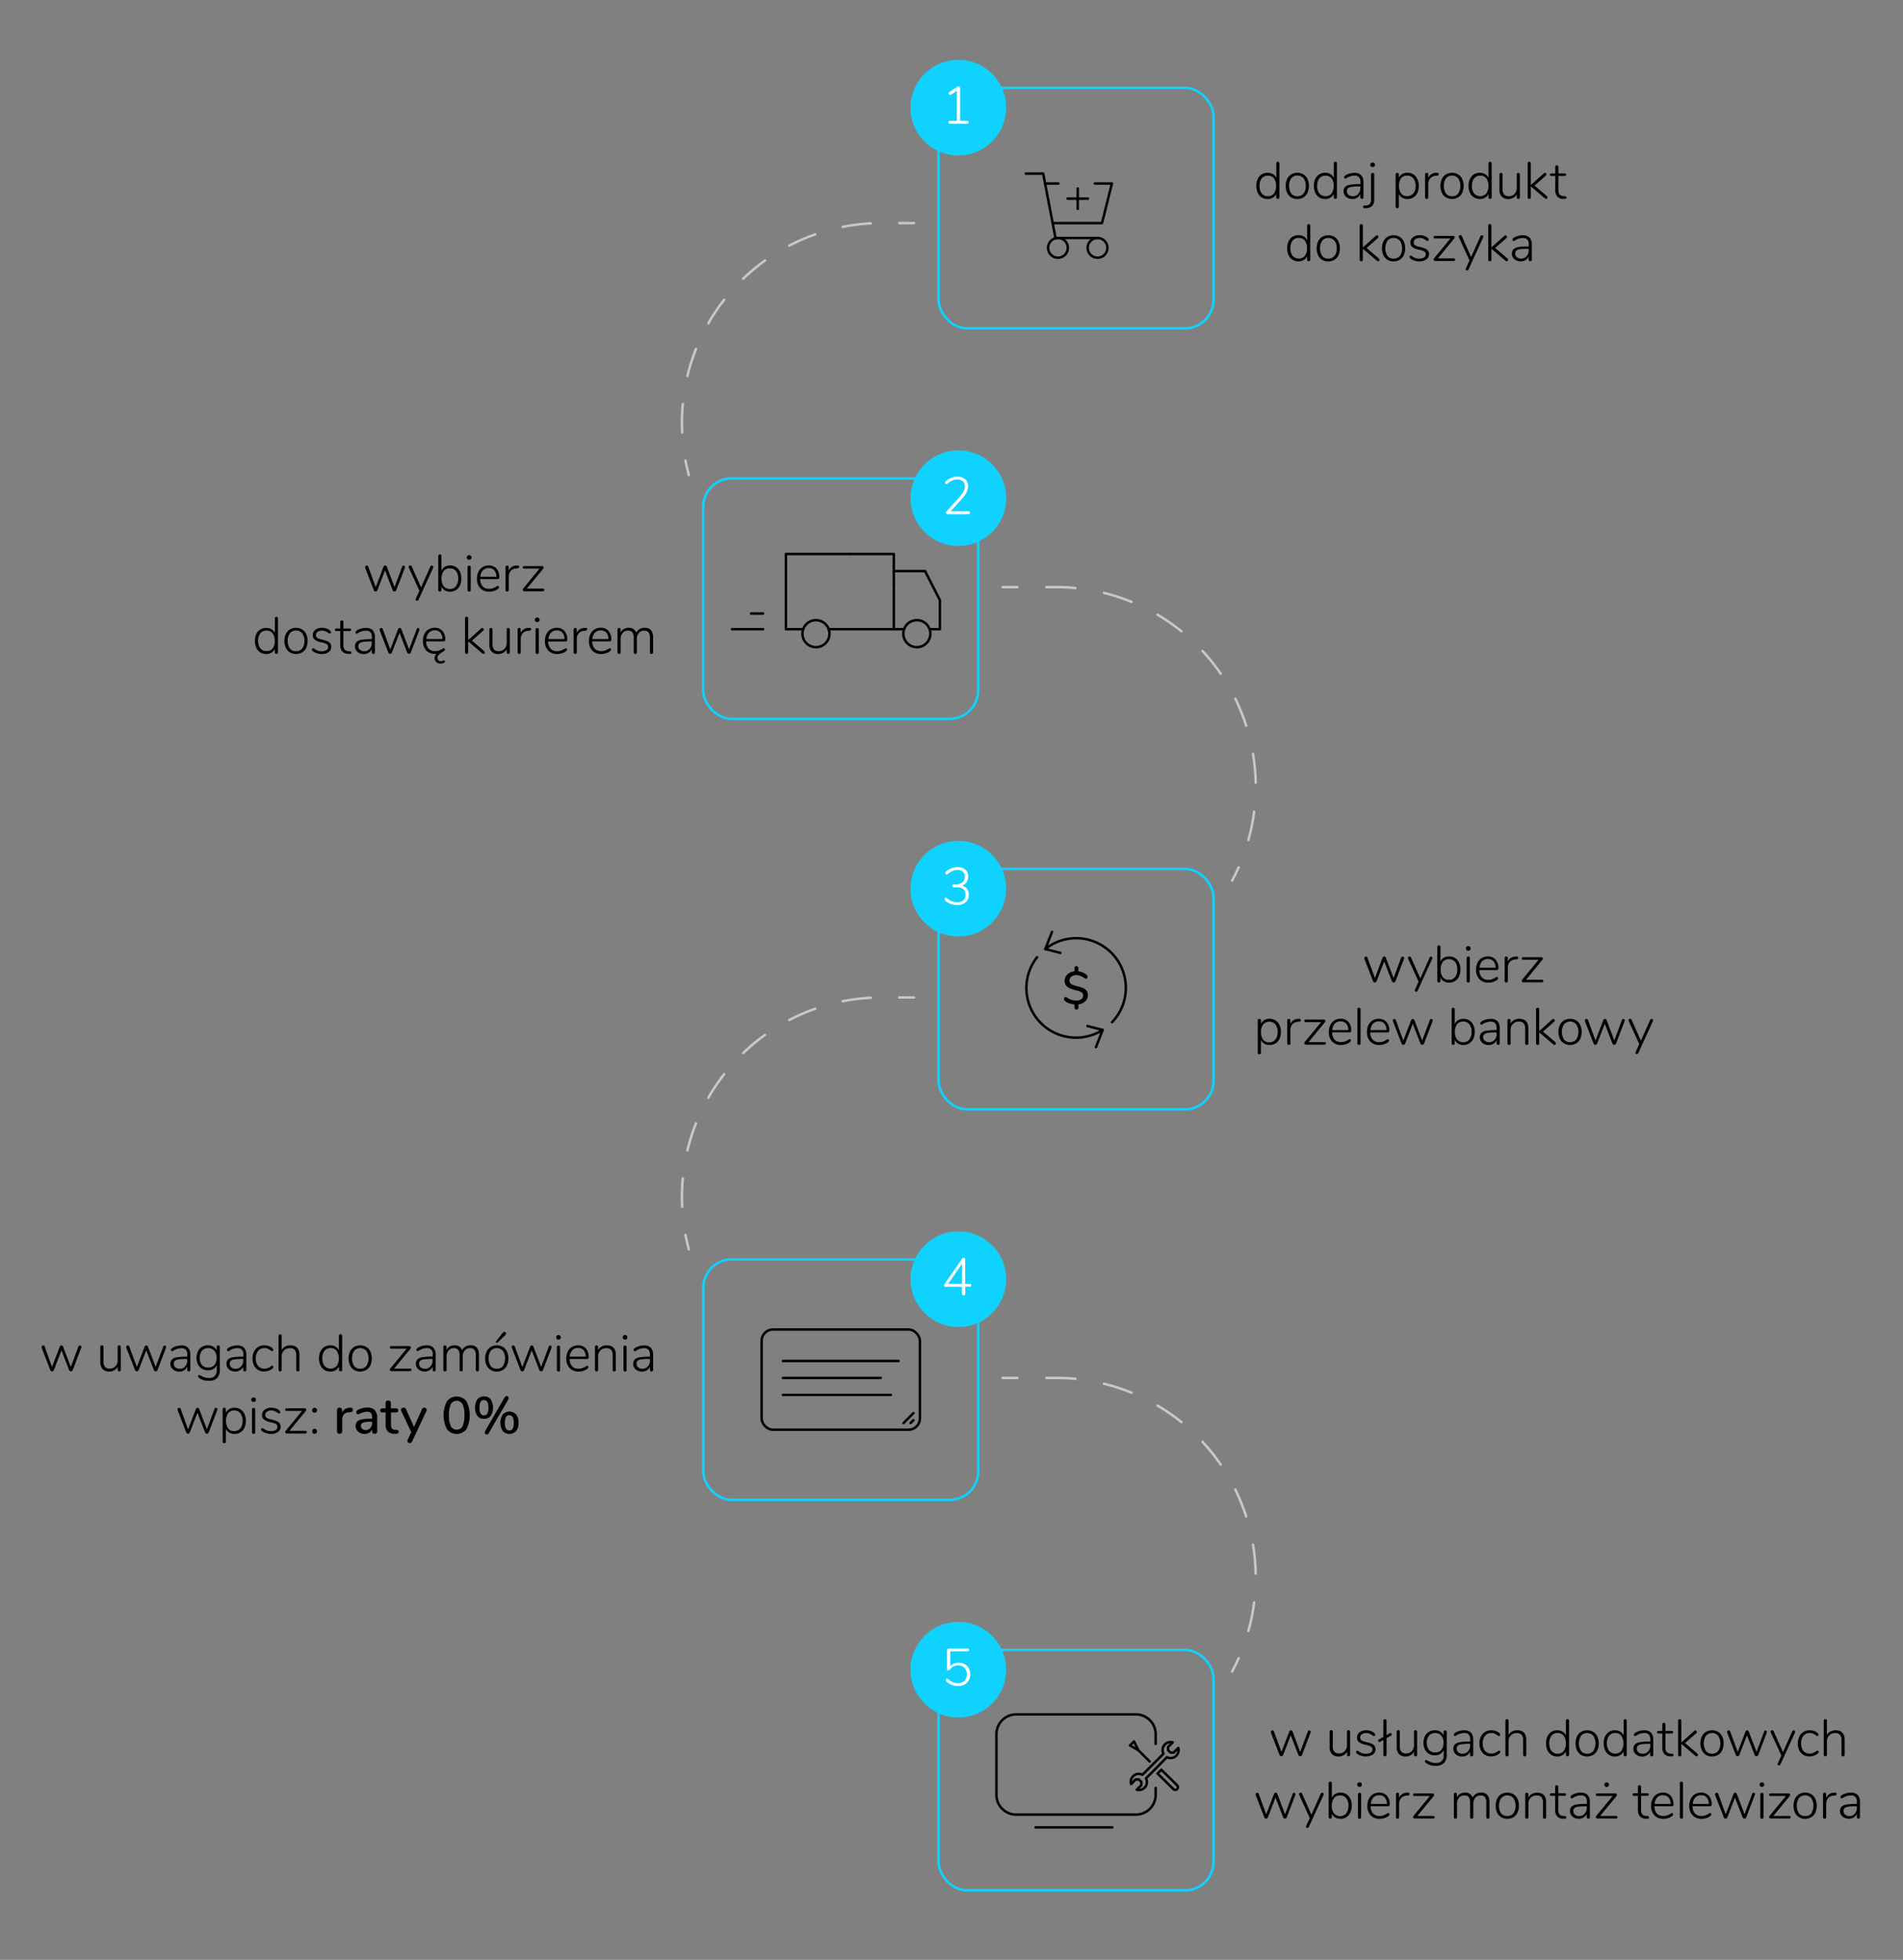 <svg id="Warstwa_1" data-name="Warstwa 1" xmlns="http://www.w3.org/2000/svg" viewBox="0 0 769 792"><rect x="0" y="0" width="769" height="792" fill="#808080" stroke="none"/><title>mobile</title><path d="M449.4,413.07a20.06,20.06,0,0,0-27-29.55" style="fill:none;stroke:#000;stroke-linecap:round;stroke-linejoin:round"/><polyline points="425.11 376.6 422.41 383.52 428.52 385.1" style="fill:none;stroke:#000;stroke-linecap:round;stroke-linejoin:round"/><polyline points="442.88 423.13 445.58 416.22 439.46 414.63" style="fill:none;stroke:#000;stroke-linecap:round;stroke-linejoin:round"/><path d="M419.06,386.86a20.07,20.07,0,0,0,26.52,29.36" style="fill:none;stroke:#000;stroke-linecap:round;stroke-linejoin:round"/><path d="M438.55,404.65a4.77,4.77,0,0,1-2.77,1.23v1.32a.84.84,0,0,1-.22.59.74.74,0,0,1-.57.22.73.73,0,0,1-.56-.22.84.84,0,0,1-.22-.59v-1.29a8.58,8.58,0,0,1-2.14-.45,5.37,5.37,0,0,1-1.76-1,.9.9,0,0,1-.35-.75.87.87,0,0,1,.18-.56.51.51,0,0,1,.43-.24,1.13,1.13,0,0,1,.63.25,6.43,6.43,0,0,0,3.61,1.2,3.53,3.53,0,0,0,2.13-.55,1.86,1.86,0,0,0,.75-1.58,1.32,1.32,0,0,0-.4-1,3,3,0,0,0-1-.6,15.57,15.57,0,0,0-1.67-.48,19.41,19.41,0,0,1-2.26-.71,3.78,3.78,0,0,1-1.5-1.1,3,3,0,0,1-.62-2,3.4,3.4,0,0,1,1.09-2.55,4.79,4.79,0,0,1,2.87-1.26v-1.3a.84.84,0,0,1,.21-.59.74.74,0,0,1,.57-.22.73.73,0,0,1,.56.22.8.8,0,0,1,.22.59v1.3a6.6,6.6,0,0,1,1.81.46,5.52,5.52,0,0,1,1.53,1,.92.92,0,0,1,.37.75.89.89,0,0,1-.18.55.55.55,0,0,1-.45.25,1.19,1.19,0,0,1-.63-.25,6.7,6.7,0,0,0-1.52-.9,4.5,4.5,0,0,0-1.71-.3,3.22,3.22,0,0,0-2.05.59,2,2,0,0,0-.76,1.62,1.47,1.47,0,0,0,.43,1.11,2.73,2.73,0,0,0,1.06.66,15.64,15.64,0,0,0,1.72.5,15.64,15.64,0,0,1,2.2.67,3.85,3.85,0,0,1,1.43,1,2.87,2.87,0,0,1,.59,1.89A3.28,3.28,0,0,1,438.55,404.65Z"/><rect x="379.27" y="351.14" width="111.11" height="97.17" rx="11.5" style="fill:none;stroke:#0fd2ff;stroke-linecap:round;stroke-linejoin:round"/><circle cx="387.26" cy="359.13" r="19.33" style="fill:#0fd2ff"/><path d="M390.77,359.21a3.72,3.72,0,0,1,.72,2.35,3.88,3.88,0,0,1-1.28,3.06,5,5,0,0,1-3.46,1.12,7.45,7.45,0,0,1-2.65-.48,6.12,6.12,0,0,1-2.11-1.32.83.83,0,0,1-.27-.62.62.62,0,0,1,.13-.4.36.36,0,0,1,.29-.17.72.72,0,0,1,.49.21,7,7,0,0,0,2,1.26,5.93,5.93,0,0,0,2.13.38,3.69,3.69,0,0,0,2.53-.79,2.84,2.84,0,0,0,.89-2.25q0-3-3.7-3h-1.08a.6.6,0,0,1-.44-.17.53.53,0,0,1-.17-.41.59.59,0,0,1,.15-.4.62.62,0,0,1,.46-.17h.77a4.05,4.05,0,0,0,2.72-.82,2.85,2.85,0,0,0,1-2.32,2.56,2.56,0,0,0-.77-2,3.19,3.19,0,0,0-2.18-.7,5.24,5.24,0,0,0-2,.4,7.39,7.39,0,0,0-2,1.24.74.74,0,0,1-.49.21.36.36,0,0,1-.3-.17.62.62,0,0,1-.13-.4.8.8,0,0,1,.28-.62,5.83,5.83,0,0,1,2.08-1.31,7,7,0,0,1,2.59-.49,4.53,4.53,0,0,1,3.11,1,3.44,3.44,0,0,1,1.16,2.74,4.07,4.07,0,0,1-.66,2.31,3.51,3.51,0,0,1-1.83,1.39A3.65,3.65,0,0,1,390.77,359.21Z" style="fill:#fff"/><path d="M467,722.54v2.78a8,8,0,0,1-8,8H410.65a8,8,0,0,1-8-8v-24.5a8,8,0,0,1,8-8H459a8,8,0,0,1,8,8v3.94" style="fill:none;stroke:#000;stroke-linecap:round;stroke-linejoin:round"/><line x1="418.48" y1="738.48" x2="449.48" y2="738.48" style="fill:none;stroke:#000;stroke-linecap:round;stroke-linejoin:round"/><path d="M471.54,710.1a3.23,3.23,0,0,0,4.6-3.74l-1.87,1.88-1.25,0-1-1,0-1.24,1.87-1.87a3.22,3.22,0,0,0-3.73,4.59l-4.08,4.08-4.41,4.42a3.22,3.22,0,0,0-4.59,3.74l1.87-1.87,1.24,0,1.05,1.05,0,1.24-1.88,1.88a3.23,3.23,0,0,0,3.74-4.6l4.41-4.42Z" style="fill:none;stroke:#000;stroke-linecap:round;stroke-linejoin:round"/><path d="M469.3,715.18l6.38,6.29a1.09,1.09,0,0,1,0,1.53h0a1.09,1.09,0,0,1-1.53,0l-6.38-6.29Z" style="fill:none;stroke:#000;stroke-linecap:round;stroke-linejoin:round"/><line x1="464.57" y1="711.85" x2="459.93" y2="707.21" style="fill:none;stroke:#000;stroke-linecap:round;stroke-linejoin:round"/><polygon points="460.05 707.32 456.61 705.37 458.25 703.75 460.05 707.32" style="fill:none;stroke:#000;stroke-linecap:round;stroke-linejoin:round"/><rect x="379.27" y="666.76" width="111.11" height="97.17" rx="11.5" style="fill:none;stroke:#0fd2ff;stroke-linecap:round;stroke-linejoin:round"/><circle cx="387.26" cy="674.75" r="19.33" style="fill:#0fd2ff"/><path d="M389.82,672.51a4.18,4.18,0,0,1,1.65,1.66,5,5,0,0,1,.59,2.46,4.82,4.82,0,0,1-.62,2.45,4.28,4.28,0,0,1-1.72,1.68,5.22,5.22,0,0,1-2.55.6,7.2,7.2,0,0,1-2.59-.48,6.18,6.18,0,0,1-2.08-1.32.83.83,0,0,1-.27-.62.62.62,0,0,1,.13-.4.36.36,0,0,1,.29-.17.85.85,0,0,1,.49.21,7.43,7.43,0,0,0,2,1.24,5.16,5.16,0,0,0,2,.4,3.5,3.5,0,0,0,2.61-1,4,4,0,0,0,0-5.2,3.35,3.35,0,0,0-2.54-1,3.86,3.86,0,0,0-3.33,1.68.77.77,0,0,1-.64.34.57.57,0,0,1-.4-.15.51.51,0,0,1-.17-.42v-7.65a.57.57,0,0,1,.17-.43.59.59,0,0,1,.46-.18H391a.68.68,0,0,1,.44.14.53.53,0,0,1,.17.43.48.48,0,0,1-.17.39.6.6,0,0,1-.44.16h-7v6a3.87,3.87,0,0,1,1.45-1,4.84,4.84,0,0,1,1.88-.36A5.05,5.05,0,0,1,389.82,672.51Z" style="fill:#fff"/><polyline points="414.52 70.16 421.55 70.16 426.52 96.16 443.52 96.16" style="fill:none;stroke:#000;stroke-linecap:round;stroke-linejoin:round"/><polyline points="442.43 74.16 449.32 74.16 445.32 90.16 425.52 90.16" style="fill:none;stroke:#000;stroke-linecap:round;stroke-linejoin:round"/><line x1="427.7" y1="74.16" x2="422.31" y2="74.16" style="fill:none;stroke:#000;stroke-linecap:round;stroke-linejoin:round"/><line x1="435.52" y1="76.16" x2="435.52" y2="84.38" style="fill:none;stroke:#000;stroke-linecap:round;stroke-linejoin:round"/><line x1="439.63" y1="80.27" x2="431.4" y2="80.27" style="fill:none;stroke:#000;stroke-linecap:round;stroke-linejoin:round"/><circle cx="427.52" cy="100.16" r="4" style="fill:none;stroke:#000;stroke-linecap:round;stroke-linejoin:round"/><circle cx="443.52" cy="100.16" r="4" style="fill:none;stroke:#000;stroke-linecap:round;stroke-linejoin:round"/><rect x="379.27" y="35.52" width="111.11" height="97.17" rx="11.5" style="fill:none;stroke:#0fd2ff;stroke-linecap:round;stroke-linejoin:round"/><circle cx="387.26" cy="43.51" r="19.33" style="fill:#0fd2ff"/><path d="M391.25,49a.53.53,0,0,1,.17.41.54.54,0,0,1-.16.43.63.63,0,0,1-.45.15h-6.95a.59.59,0,0,1-.43-.15.54.54,0,0,1-.16-.43.53.53,0,0,1,.16-.41.56.56,0,0,1,.43-.16h2.83V36.71l-2.44,1.59a.44.44,0,0,1-.28.08.54.54,0,0,1-.42-.21.72.72,0,0,1-.18-.49.59.59,0,0,1,.28-.49l3.18-2.12a1.09,1.09,0,0,1,.54-.17.61.61,0,0,1,.45.18.68.68,0,0,1,.18.5V48.83h2.81A.6.6,0,0,1,391.25,49Z" style="fill:#fff"/><path d="M516.78,65.54A.64.64,0,0,1,517,66v13.7a.62.62,0,0,1-.65.65.59.59,0,0,1-.46-.18.63.63,0,0,1-.17-.47V78.32a3.38,3.38,0,0,1-1.37,1.56,4.07,4.07,0,0,1-2.14.54,4.27,4.27,0,0,1-2.37-.66,4.39,4.39,0,0,1-1.6-1.87,6.53,6.53,0,0,1-.57-2.81,6.36,6.36,0,0,1,.57-2.76,4.27,4.27,0,0,1,4-2.49,4.07,4.07,0,0,1,2.14.54,3.4,3.4,0,0,1,1.37,1.57V66a.63.63,0,0,1,.17-.47.59.59,0,0,1,.46-.18A.64.64,0,0,1,516.78,65.54Zm-2,12.66a4.78,4.78,0,0,0,.87-3.07,4.92,4.92,0,0,0-.86-3.09A3,3,0,0,0,512.36,71a3,3,0,0,0-2.5,1.08,4.7,4.7,0,0,0-.88,3,4.81,4.81,0,0,0,.88,3.1,3,3,0,0,0,2.48,1.11A3,3,0,0,0,514.81,78.2Z"/><path d="M521.78,79.77a4.41,4.41,0,0,1-1.64-1.85,6.92,6.92,0,0,1,0-5.59,4.39,4.39,0,0,1,1.64-1.84,4.93,4.93,0,0,1,4.93,0,4.34,4.34,0,0,1,1.65,1.84,7.14,7.14,0,0,1,0,5.59,4.37,4.37,0,0,1-1.65,1.85,5,5,0,0,1-4.93,0Zm5-1.56a4.71,4.71,0,0,0,.88-3.08,4.81,4.81,0,0,0-.89-3.08,3.33,3.33,0,0,0-5,0,5.89,5.89,0,0,0,0,6.16,3,3,0,0,0,2.48,1.08A3,3,0,0,0,526.73,78.21Z"/><path d="M540.07,65.54a.64.64,0,0,1,.18.47v13.7a.64.64,0,0,1-.18.47.63.63,0,0,1-.47.18.59.59,0,0,1-.46-.18.68.68,0,0,1-.17-.47V78.32a3.36,3.36,0,0,1-1.36,1.56,4.14,4.14,0,0,1-2.15.54,4.31,4.31,0,0,1-2.37-.66,4.39,4.39,0,0,1-1.6-1.87,6.68,6.68,0,0,1-.56-2.81,6.51,6.51,0,0,1,.56-2.76,4.27,4.27,0,0,1,4-2.49,4.14,4.14,0,0,1,2.15.54A3.38,3.38,0,0,1,539,71.94V66a.68.68,0,0,1,.17-.47.59.59,0,0,1,.46-.18A.63.63,0,0,1,540.07,65.54Zm-2,12.66a4.78,4.78,0,0,0,.87-3.07,4.92,4.92,0,0,0-.86-3.09A2.93,2.93,0,0,0,535.65,71a3,3,0,0,0-2.5,1.08,4.75,4.75,0,0,0-.88,3,4.87,4.87,0,0,0,.88,3.1,3.33,3.33,0,0,0,5,0Z"/><path d="M550.06,70.8a4.12,4.12,0,0,1,.91,2.92v6a.63.63,0,0,1-.17.47.59.59,0,0,1-.46.18.6.6,0,0,1-.46-.18.68.68,0,0,1-.17-.47V78.45a3.24,3.24,0,0,1-1.28,1.45,3.55,3.55,0,0,1-1.93.52,4,4,0,0,1-1.81-.4,3.33,3.33,0,0,1-1.29-1.11,2.84,2.84,0,0,1-.47-1.58,2.5,2.5,0,0,1,.59-1.76,3.55,3.55,0,0,1,2-.9,19.7,19.7,0,0,1,3.8-.28h.44v-.77a3,3,0,0,0-.57-2,2.24,2.24,0,0,0-1.78-.64,5.75,5.75,0,0,0-3,.82l-.33.22a.82.82,0,0,1-.45.18.44.44,0,0,1-.34-.16.55.55,0,0,1-.14-.39c0-.31.24-.61.73-.9a6.45,6.45,0,0,1,1.64-.65,6.94,6.94,0,0,1,1.79-.24A3.65,3.65,0,0,1,550.06,70.8Zm-1.22,7.58a3.28,3.28,0,0,0,.87-2.35v-.69h-.4a21.76,21.76,0,0,0-3.08.16,3,3,0,0,0-1.52.58,1.57,1.57,0,0,0-.44,1.19,1.87,1.87,0,0,0,.67,1.46,2.5,2.5,0,0,0,1.66.58A2.93,2.93,0,0,0,548.84,78.38Z"/><path d="M550.81,83.59c0-.32.2-.5.61-.55l.57,0a2.16,2.16,0,0,0,1.55-.62,2.72,2.72,0,0,0,.51-1.86v-10a.69.69,0,0,1,.17-.49.68.68,0,0,1,.48-.16.63.63,0,0,1,.46.16.69.69,0,0,1,.17.49v9.93a3.87,3.87,0,0,1-.76,2.64,3.33,3.33,0,0,1-2.37,1l-.57,0C551.08,84.14,550.81,84,550.81,83.59ZM554,67.25a.87.87,0,0,1-.26-.65.9.9,0,0,1,.26-.67,1,1,0,0,1,.69-.25.94.94,0,0,1,.68.25.9.9,0,0,1,.26.67.87.87,0,0,1-.26.65.94.94,0,0,1-.68.25A1,1,0,0,1,554,67.25Z"/><path d="M571.16,70.5a4.33,4.33,0,0,1,1.6,1.87,6.63,6.63,0,0,1,.56,2.8,6.44,6.44,0,0,1-.56,2.76,4.23,4.23,0,0,1-4,2.49,4.07,4.07,0,0,1-2.14-.54,3.32,3.32,0,0,1-1.37-1.56v5.19a.68.68,0,0,1-.17.47.59.59,0,0,1-.46.18.63.63,0,0,1-.47-.18.64.64,0,0,1-.18-.47v-13a.61.61,0,0,1,.18-.47.63.63,0,0,1,.47-.18.59.59,0,0,1,.46.18.64.64,0,0,1,.17.47v1.41a3.35,3.35,0,0,1,1.37-1.57,4.07,4.07,0,0,1,2.14-.54A4.32,4.32,0,0,1,571.16,70.5Zm0,7.7a4.66,4.66,0,0,0,.89-3,4.88,4.88,0,0,0-.89-3.11A3,3,0,0,0,568.62,71,3,3,0,0,0,566.15,72a5.92,5.92,0,0,0,0,6.16,3,3,0,0,0,2.46,1.09A3.09,3.09,0,0,0,571.11,78.2Z"/><path d="M581.19,70a.49.49,0,0,1,.17.42c0,.35-.21.55-.63.59l-.63.06a3.06,3.06,0,0,0-2.21,1.07,3.39,3.39,0,0,0-.73,2.17v5.44a.59.59,0,0,1-.63.65.68.68,0,0,1-.47-.17.62.62,0,0,1-.18-.48v-9.2a.66.66,0,0,1,.18-.49.67.67,0,0,1,.47-.16A.6.6,0,0,1,577,70a.66.66,0,0,1,.17.47v1.36a3.51,3.51,0,0,1,3.19-2l.3,0A.86.86,0,0,1,581.19,70Z"/><path d="M584.31,79.77a4.37,4.37,0,0,1-1.65-1.85,6.92,6.92,0,0,1,0-5.59,4.34,4.34,0,0,1,1.65-1.84,4.91,4.91,0,0,1,4.92,0,4.22,4.22,0,0,1,1.65,1.84,7,7,0,0,1,0,5.59,4.24,4.24,0,0,1-1.65,1.85,5,5,0,0,1-4.92,0Zm4.94-1.56a5.75,5.75,0,0,0,0-6.16,3.32,3.32,0,0,0-4.94,0,5.89,5.89,0,0,0,0,6.16,3,3,0,0,0,2.47,1.08A3,3,0,0,0,589.25,78.21Z"/><path d="M602.6,65.54a.64.64,0,0,1,.18.47v13.7a.62.62,0,0,1-.65.65.61.61,0,0,1-.47-.18.68.68,0,0,1-.17-.47V78.32a3.3,3.3,0,0,1-1.36,1.56,4.1,4.1,0,0,1-2.14.54,4.32,4.32,0,0,1-2.38-.66A4.43,4.43,0,0,1,594,77.89a6.53,6.53,0,0,1-.57-2.81,6.36,6.36,0,0,1,.57-2.76,4.24,4.24,0,0,1,4-2.49,4.1,4.1,0,0,1,2.14.54,3.33,3.33,0,0,1,1.36,1.57V66a.68.68,0,0,1,.17-.47.61.61,0,0,1,.47-.18A.64.64,0,0,1,602.6,65.54Zm-2,12.66a4.78,4.78,0,0,0,.87-3.07,4.86,4.86,0,0,0-.86-3.09A2.93,2.93,0,0,0,598.18,71a3,3,0,0,0-2.5,1.08,4.7,4.7,0,0,0-.88,3,4.81,4.81,0,0,0,.88,3.1,3.32,3.32,0,0,0,4.94,0Z"/><path d="M614,70.06a.64.64,0,0,1,.17.47v9.2a.68.68,0,0,1-.17.47.65.65,0,0,1-.48.18.57.57,0,0,1-.44-.18.68.68,0,0,1-.17-.47V78.45a3.42,3.42,0,0,1-1.37,1.47,4.13,4.13,0,0,1-2,.5,3.5,3.5,0,0,1-2.72-1,4.22,4.22,0,0,1-.91-3V70.53a.61.61,0,0,1,.18-.47.63.63,0,0,1,.47-.18.59.59,0,0,1,.46.18.64.64,0,0,1,.17.47v5.86a3.33,3.33,0,0,0,.6,2.19,2.33,2.33,0,0,0,1.88.71,3.12,3.12,0,0,0,2.36-.94,3.42,3.42,0,0,0,.89-2.49V70.53a.64.64,0,0,1,.17-.47.6.6,0,0,1,.46-.18A.65.65,0,0,1,614,70.06Z"/><path d="M625.33,79.79a.6.6,0,0,1-.17.41.53.53,0,0,1-.4.18.74.74,0,0,1-.44-.19l-5.71-4.87v4.41a.62.62,0,0,1-.18.48.64.64,0,0,1-.45.17.69.69,0,0,1-.48-.17.65.65,0,0,1-.17-.48V66a.65.65,0,0,1,.17-.48.69.69,0,0,1,.48-.17.64.64,0,0,1,.45.17.62.62,0,0,1,.18.48v8.78l5.23-4.7a.68.68,0,0,1,.44-.19.61.61,0,0,1,.61.61.6.6,0,0,1-.26.5l-4.53,4,4.95,4.24A.72.72,0,0,1,625.33,79.79Z"/><path d="M633,79.85a.47.47,0,0,1-.19.4.94.94,0,0,1-.61.13l-.59,0a3.25,3.25,0,0,1-2.36-1,4,4,0,0,1-.77-2.66V71.12h-1.59a.57.57,0,0,1-.4-.14.47.47,0,0,1-.15-.37.52.52,0,0,1,.15-.38.57.57,0,0,1,.4-.14h1.59V67.48a.65.65,0,0,1,.17-.48.64.64,0,0,1,.46-.17.69.69,0,0,1,.48.17.61.61,0,0,1,.17.48v2.61h2.55a.61.61,0,0,1,.42.14.56.56,0,0,1,.14.38.5.5,0,0,1-.14.37.61.61,0,0,1-.42.14h-2.55v5.65a2.71,2.71,0,0,0,.51,1.85,2.2,2.2,0,0,0,1.57.64l.57,0C632.8,79.35,633,79.53,633,79.85Z"/><path d="M529.29,90.74a.64.64,0,0,1,.18.47v13.7a.62.62,0,0,1-.65.65.59.59,0,0,1-.46-.18.63.63,0,0,1-.17-.47v-1.39a3.33,3.33,0,0,1-1.37,1.56,4.07,4.07,0,0,1-2.14.54,4.29,4.29,0,0,1-2.37-.66,4.39,4.39,0,0,1-1.6-1.87,6.51,6.51,0,0,1-.57-2.8,6.38,6.38,0,0,1,.57-2.77,4.24,4.24,0,0,1,4-2.48,4.07,4.07,0,0,1,2.14.53,3.4,3.4,0,0,1,1.37,1.57V91.21a.63.63,0,0,1,.17-.47.59.59,0,0,1,.46-.18A.64.64,0,0,1,529.29,90.74Zm-2,12.66a4.78,4.78,0,0,0,.87-3.07,4.92,4.92,0,0,0-.86-3.09,3,3,0,0,0-2.46-1.09,3,3,0,0,0-2.5,1.08,4.71,4.71,0,0,0-.88,3.06,4.8,4.8,0,0,0,.88,3.09,3.33,3.33,0,0,0,5,0Z"/><path d="M534.29,105a4.41,4.41,0,0,1-1.64-1.85,6.92,6.92,0,0,1,0-5.59,4.39,4.39,0,0,1,1.64-1.84,5,5,0,0,1,4.93,0,4.34,4.34,0,0,1,1.65,1.84,7,7,0,0,1,0,5.59,4.37,4.37,0,0,1-1.65,1.85,5,5,0,0,1-4.93,0Zm5-1.56a4.71,4.71,0,0,0,.88-3.08,4.81,4.81,0,0,0-.89-3.08,3.33,3.33,0,0,0-5,0,5.89,5.89,0,0,0,0,6.16,3,3,0,0,0,2.48,1.08A3,3,0,0,0,539.24,103.41Z"/><path d="M557.45,105a.6.6,0,0,1-.17.41.53.53,0,0,1-.4.18.74.74,0,0,1-.44-.19l-5.71-4.87v4.41a.62.62,0,0,1-.18.48.71.71,0,0,1-.92,0,.62.62,0,0,1-.18-.48V91.21a.62.62,0,0,1,.18-.48.71.71,0,0,1,.92,0,.62.62,0,0,1,.18.48V100l5.23-4.7a.68.68,0,0,1,.44-.19.61.61,0,0,1,.61.61.6.6,0,0,1-.26.5l-4.53,4,4.95,4.24A.72.72,0,0,1,557.45,105Z"/><path d="M560.68,105a4.41,4.41,0,0,1-1.64-1.85,6.92,6.92,0,0,1,0-5.59,4.39,4.39,0,0,1,1.64-1.84,5,5,0,0,1,4.93,0,4.34,4.34,0,0,1,1.65,1.84,7.14,7.14,0,0,1,0,5.59,4.37,4.37,0,0,1-1.65,1.85,5,5,0,0,1-4.93,0Zm5-1.56a4.71,4.71,0,0,0,.88-3.08,4.81,4.81,0,0,0-.89-3.08,3.33,3.33,0,0,0-5,0,5.89,5.89,0,0,0,0,6.16,3,3,0,0,0,2.48,1.08A3,3,0,0,0,565.63,103.41Z"/><path d="M571.76,105.38a5.69,5.69,0,0,1-1.5-.66,2.58,2.58,0,0,1-.55-.48.67.67,0,0,1-.16-.45.45.45,0,0,1,.14-.35.42.42,0,0,1,.32-.15,1.46,1.46,0,0,1,.65.31,6.21,6.21,0,0,0,1.25.65,4.37,4.37,0,0,0,1.61.26,3.44,3.44,0,0,0,1.93-.46,1.45,1.45,0,0,0,.69-1.29,1.32,1.32,0,0,0-.25-.83,2.08,2.08,0,0,0-.84-.56,10.7,10.7,0,0,0-1.68-.48,6.54,6.54,0,0,1-2.66-1.08,2.2,2.2,0,0,1-.78-1.77A2.62,2.62,0,0,1,571,95.87a4.23,4.23,0,0,1,2.73-.83,5.76,5.76,0,0,1,1.56.21,4,4,0,0,1,1.29.6c.49.34.74.67.74,1a.57.57,0,0,1-.14.37.43.43,0,0,1-.32.16,1.37,1.37,0,0,1-.65-.34,6.2,6.2,0,0,0-1.13-.64,3.59,3.59,0,0,0-1.42-.24,2.81,2.81,0,0,0-1.74.49,1.61,1.61,0,0,0-.65,1.34,1.32,1.32,0,0,0,.22.79,1.81,1.81,0,0,0,.76.56,8.24,8.24,0,0,0,1.54.47,10.81,10.81,0,0,1,2.23.72,2.71,2.71,0,0,1,1.11.9,2.49,2.49,0,0,1,.34,1.34,2.44,2.44,0,0,1-1.09,2.07,4.71,4.71,0,0,1-2.86.79A6.41,6.41,0,0,1,571.76,105.38Z"/><path d="M587.87,104.57a.5.5,0,0,1,.14.38.52.52,0,0,1-.15.38.62.62,0,0,1-.41.14H580a.65.65,0,0,1-.49-.17.54.54,0,0,1-.18-.42.75.75,0,0,1,.21-.52l6.59-8h-6.25a.56.56,0,0,1-.4-.14.47.47,0,0,1-.15-.37.52.52,0,0,1,.15-.38.56.56,0,0,1,.4-.14h7.26a.72.72,0,0,1,.51.17.54.54,0,0,1,.18.42.72.72,0,0,1-.21.5l-6.59,8h6.45A.57.57,0,0,1,587.87,104.57Z"/><path d="M598.8,95.08a.57.57,0,0,1,.42.17.49.49,0,0,1,.19.39.67.67,0,0,1-.06.28l-5.94,13a.58.58,0,0,1-.55.36.63.63,0,0,1-.41-.15.48.48,0,0,1-.18-.38.57.57,0,0,1,.06-.25l1.5-3.26-4.31-9.36a.61.61,0,0,1-.06-.25.51.51,0,0,1,.22-.43.71.71,0,0,1,.47-.18.54.54,0,0,1,.55.37l3.78,8.49,3.78-8.46A.55.55,0,0,1,598.8,95.08Z"/><path d="M609.41,105a.6.6,0,0,1-.17.41.53.53,0,0,1-.4.18.74.74,0,0,1-.44-.19l-5.72-4.87v4.41a.61.61,0,0,1-.17.48.65.65,0,0,1-.46.17.68.68,0,0,1-.47-.17.62.62,0,0,1-.18-.48V91.21a.62.62,0,0,1,.18-.48.68.68,0,0,1,.47-.17.65.65,0,0,1,.46.17.61.61,0,0,1,.17.48V100l5.23-4.7a.7.7,0,0,1,.44-.19.6.6,0,0,1,.44.18.61.61,0,0,1,.17.43.59.59,0,0,1-.25.5l-4.53,4,5,4.24A.76.76,0,0,1,609.41,105Z"/><path d="M618.08,96a4.12,4.12,0,0,1,.92,2.92v6a.68.68,0,0,1-.17.47.6.6,0,0,1-.46.18.59.59,0,0,1-.46-.18.63.63,0,0,1-.17-.47v-1.26a3.3,3.3,0,0,1-1.28,1.45,3.59,3.59,0,0,1-1.94.52,4,4,0,0,1-1.8-.4,3.12,3.12,0,0,1-1.29-1.11,2.76,2.76,0,0,1-.47-1.58,2.49,2.49,0,0,1,.58-1.76,3.55,3.55,0,0,1,2-.9,19.63,19.63,0,0,1,3.8-.28h.44v-.77a3,3,0,0,0-.57-2,2.25,2.25,0,0,0-1.78-.64,5.79,5.79,0,0,0-3,.82l-.32.22a.87.87,0,0,1-.45.18.46.46,0,0,1-.35-.16.59.59,0,0,1-.13-.39c0-.31.24-.61.73-.9a6.45,6.45,0,0,1,1.64-.65,6.85,6.85,0,0,1,1.78-.23A3.64,3.64,0,0,1,618.08,96Zm-1.21,7.58a3.28,3.28,0,0,0,.87-2.35v-.69h-.4a20.23,20.23,0,0,0-3.09.17,2.9,2.9,0,0,0-1.51.57,1.57,1.57,0,0,0-.44,1.19,1.84,1.84,0,0,0,.67,1.46,2.49,2.49,0,0,0,1.66.58A2.93,2.93,0,0,0,616.87,103.58Z"/><path d="M163,228.58a.61.61,0,0,1,.44.17.52.52,0,0,1,.19.42,1.23,1.23,0,0,1,0,.21l-3.51,9.15a.72.72,0,0,1-.28.36.85.85,0,0,1-.43.12.8.8,0,0,1-.43-.12.69.69,0,0,1-.29-.36l-3.1-8-3.09,8a.72.72,0,0,1-.28.36.86.86,0,0,1-.44.12.85.85,0,0,1-.43-.12.72.72,0,0,1-.28-.36l-3.53-9.13a.68.68,0,0,1,0-.21.54.54,0,0,1,.22-.44.69.69,0,0,1,.47-.19.54.54,0,0,1,.55.4l3.06,8.31L155,229a.66.66,0,0,1,.27-.36.71.71,0,0,1,.38-.12.69.69,0,0,1,.39.12.82.82,0,0,1,.26.36l3.13,8.23,3.1-8.27A.54.54,0,0,1,163,228.58Z"/><path d="M174.5,228.56a.6.6,0,0,1,.42.16.53.53,0,0,1,.19.4.67.67,0,0,1-.06.28l-5.94,13a.59.59,0,0,1-.55.35.62.62,0,0,1-.41-.14.48.48,0,0,1-.18-.38A.54.54,0,0,1,168,242l1.5-3.26-4.31-9.36a.62.62,0,0,1-.06-.26.54.54,0,0,1,.22-.43.72.72,0,0,1,.47-.17.54.54,0,0,1,.55.37l3.78,8.49,3.78-8.47A.55.55,0,0,1,174.5,228.56Z"/><path d="M184.26,229.17a4.27,4.27,0,0,1,1.6,1.83,6.3,6.3,0,0,1,.57,2.76,6.53,6.53,0,0,1-.57,2.81,4.39,4.39,0,0,1-1.6,1.87,4.27,4.27,0,0,1-2.37.66,4.1,4.1,0,0,1-2.14-.54,3.38,3.38,0,0,1-1.37-1.56v1.38a.68.68,0,0,1-.16.48.63.63,0,0,1-.47.18.64.64,0,0,1-.47-.18.65.65,0,0,1-.18-.48V224.69a.62.62,0,0,1,.65-.65.63.63,0,0,1,.47.18.67.67,0,0,1,.16.47v5.92a3.43,3.43,0,0,1,1.37-1.56,4.1,4.1,0,0,1,2.14-.54A4.27,4.27,0,0,1,184.26,229.17Zm0,7.68a4.78,4.78,0,0,0,.9-3.09,4.64,4.64,0,0,0-.9-3,3.07,3.07,0,0,0-2.51-1.08,2.93,2.93,0,0,0-2.45,1.09,4.86,4.86,0,0,0-.87,3.09,4.78,4.78,0,0,0,.88,3.07,3.34,3.34,0,0,0,5,0Z"/><path d="M188.91,225.93a.85.85,0,0,1-.27-.65.87.87,0,0,1,.27-.67,1,1,0,0,1,1.36,0,.87.87,0,0,1,.26.67.84.84,0,0,1-.26.65,1,1,0,0,1-1.36,0Zm.21,13a.62.62,0,0,1-.18-.48v-9.2a.66.66,0,0,1,.18-.49.64.64,0,0,1,.47-.16.63.63,0,0,1,.46.16.69.69,0,0,1,.17.49v9.2a.65.65,0,0,1-.17.48.64.64,0,0,1-.46.17A.64.64,0,0,1,189.12,238.89Z"/><path d="M201.53,236.92a.56.56,0,0,1,.13.37c0,.31-.24.61-.71.91a6.14,6.14,0,0,1-3.19.9,4.84,4.84,0,0,1-3.68-1.41,5.39,5.39,0,0,1-1.34-3.86,6.22,6.22,0,0,1,.6-2.79,4.46,4.46,0,0,1,1.68-1.86,4.59,4.59,0,0,1,2.48-.67,4,4,0,0,1,3.12,1.27,5,5,0,0,1,1.15,3.5.81.81,0,0,1-.17.56.71.71,0,0,1-.55.18h-7a4.39,4.39,0,0,0,1,2.94,3.48,3.48,0,0,0,2.67,1,4.16,4.16,0,0,0,1.51-.24,9.68,9.68,0,0,0,1.3-.64,1.51,1.51,0,0,1,.65-.31A.43.43,0,0,1,201.53,236.92Zm-6.38-6.43a4.24,4.24,0,0,0-1.05,2.58h6.49a4,4,0,0,0-.84-2.59,2.82,2.82,0,0,0-2.25-.92A3.1,3.1,0,0,0,195.15,230.49Z"/><path d="M209.62,228.66a.5.5,0,0,1,.17.42c0,.35-.21.55-.63.59l-.63.06a3.07,3.07,0,0,0-2.22,1.07,3.44,3.44,0,0,0-.72,2.17v5.44a.65.65,0,0,1-.17.48.64.64,0,0,1-.46.17.69.69,0,0,1-.48-.17.62.62,0,0,1-.18-.48v-9.2a.66.66,0,0,1,.18-.49.68.68,0,0,1,.48-.16.61.61,0,0,1,.44.16.65.65,0,0,1,.16.47v1.36a3.53,3.53,0,0,1,3.2-2l.29,0A.88.88,0,0,1,209.62,228.66Z"/><path d="M219.79,238.05a.5.5,0,0,1,.14.38.48.48,0,0,1-.15.37.58.58,0,0,1-.41.15h-7.48a.65.65,0,0,1-.49-.17.54.54,0,0,1-.18-.42.75.75,0,0,1,.21-.52l6.59-8.05h-6.25a.55.55,0,0,1-.4-.13.47.47,0,0,1-.15-.37.52.52,0,0,1,.15-.38.56.56,0,0,1,.4-.14H219a.76.76,0,0,1,.51.16.58.58,0,0,1,.18.42.75.75,0,0,1-.21.51l-6.59,8h6.45A.57.57,0,0,1,219.79,238.05Z"/><path d="M112.15,249.42a.64.64,0,0,1,.18.47v13.69a.65.65,0,0,1-.18.48.64.64,0,0,1-.47.18.59.59,0,0,1-.46-.18.64.64,0,0,1-.17-.48V262.2a3.38,3.38,0,0,1-1.37,1.56,4.07,4.07,0,0,1-2.14.54,4.27,4.27,0,0,1-2.37-.66,4.39,4.39,0,0,1-1.6-1.87A6.53,6.53,0,0,1,103,259a6.3,6.3,0,0,1,.57-2.76,4.27,4.27,0,0,1,4-2.49,4.07,4.07,0,0,1,2.14.54,3.43,3.43,0,0,1,1.37,1.56v-5.92a.63.63,0,0,1,.17-.47.59.59,0,0,1,.46-.18A.64.64,0,0,1,112.15,249.42Zm-2,12.66a4.78,4.78,0,0,0,.87-3.07,4.92,4.92,0,0,0-.86-3.09,3,3,0,0,0-2.46-1.09,3,3,0,0,0-2.5,1.08,4.7,4.7,0,0,0-.88,3,4.83,4.83,0,0,0,.88,3.1,3,3,0,0,0,2.48,1.1A3,3,0,0,0,110.18,262.08Z"/><path d="M117.15,263.65a4.41,4.41,0,0,1-1.64-1.85,6.92,6.92,0,0,1,0-5.59,4.39,4.39,0,0,1,1.64-1.84,4.93,4.93,0,0,1,4.93,0,4.34,4.34,0,0,1,1.65,1.84,7.14,7.14,0,0,1,0,5.59,4.37,4.37,0,0,1-1.65,1.85,5,5,0,0,1-4.93,0Zm4.95-1.56A4.71,4.71,0,0,0,123,259a4.81,4.81,0,0,0-.89-3.08,3.33,3.33,0,0,0-5,0,5.89,5.89,0,0,0,0,6.16,3,3,0,0,0,2.48,1.07A3,3,0,0,0,122.1,262.09Z"/><path d="M128.24,264.06a5.61,5.61,0,0,1-1.51-.66,2.58,2.58,0,0,1-.55-.48.67.67,0,0,1-.16-.45.52.52,0,0,1,.14-.36.45.45,0,0,1,.32-.14,1.41,1.41,0,0,1,.65.31,7.1,7.1,0,0,0,1.25.65,4.41,4.41,0,0,0,1.61.26,3.42,3.42,0,0,0,1.93-.46,1.45,1.45,0,0,0,.69-1.29,1.32,1.32,0,0,0-.25-.83,2.08,2.08,0,0,0-.84-.56,9.71,9.71,0,0,0-1.68-.48,6.42,6.42,0,0,1-2.65-1.08,2.18,2.18,0,0,1-.79-1.77,2.65,2.65,0,0,1,1-2.18,4.29,4.29,0,0,1,2.73-.83,5.71,5.71,0,0,1,1.56.21,4.06,4.06,0,0,1,1.29.61c.49.34.74.67.74,1a.57.57,0,0,1-.14.37.42.42,0,0,1-.32.15,1.33,1.33,0,0,1-.65-.33,6.2,6.2,0,0,0-1.13-.64,3.57,3.57,0,0,0-1.41-.24,2.84,2.84,0,0,0-1.75.49,1.59,1.59,0,0,0-.65,1.33,1.33,1.33,0,0,0,.22.8,1.81,1.81,0,0,0,.76.56,8.24,8.24,0,0,0,1.54.47,10.81,10.81,0,0,1,2.23.72,2.58,2.58,0,0,1,1.11.9,2.49,2.49,0,0,1,.34,1.34,2.42,2.42,0,0,1-1.09,2.07,4.71,4.71,0,0,1-2.86.79A6.28,6.28,0,0,1,128.24,264.06Z"/><path d="M142,263.73a.47.47,0,0,1-.19.4.92.92,0,0,1-.61.13l-.58-.05a3.3,3.3,0,0,1-2.37-1,4,4,0,0,1-.76-2.66V255h-1.6a.57.57,0,0,1-.4-.14.47.47,0,0,1-.15-.37.52.52,0,0,1,.15-.38.57.57,0,0,1,.4-.14h1.6v-2.61a.59.59,0,0,1,.63-.65.68.68,0,0,1,.47.17.62.62,0,0,1,.18.48V254h2.54a.61.61,0,0,1,.42.14.52.52,0,0,1,.15.38.47.47,0,0,1-.15.37.61.61,0,0,1-.42.14h-2.54v5.64a2.78,2.78,0,0,0,.5,1.86,2.27,2.27,0,0,0,1.58.64l.56.05C141.78,263.23,142,263.41,142,263.73Z"/><path d="M150.58,254.68a4.11,4.11,0,0,1,.91,2.92v6a.68.68,0,0,1-.16.48.63.63,0,0,1-.47.18.6.6,0,0,1-.46-.18.69.69,0,0,1-.17-.48v-1.26a3.26,3.26,0,0,1-1.28,1.46,3.55,3.55,0,0,1-1.93.52,4,4,0,0,1-1.81-.4,3.33,3.33,0,0,1-1.29-1.11,2.84,2.84,0,0,1-.47-1.58,2.5,2.5,0,0,1,.59-1.76,3.63,3.63,0,0,1,2-.91,20.7,20.7,0,0,1,3.8-.27h.44v-.78a3,3,0,0,0-.56-2,2.27,2.27,0,0,0-1.79-.64,5.75,5.75,0,0,0-3,.82l-.33.22a.79.79,0,0,1-.45.17.43.43,0,0,1-.34-.15.6.6,0,0,1-.14-.39c0-.31.25-.61.74-.9A6.24,6.24,0,0,1,146,254a6.94,6.94,0,0,1,1.79-.24A3.65,3.65,0,0,1,150.58,254.68Zm-1.22,7.58a3.28,3.28,0,0,0,.87-2.35v-.69h-.4a21.76,21.76,0,0,0-3.08.16,3,3,0,0,0-1.51.58,1.52,1.52,0,0,0-.45,1.19,1.85,1.85,0,0,0,.68,1.46,2.47,2.47,0,0,0,1.66.58A2.91,2.91,0,0,0,149.36,262.26Z"/><path d="M168.86,253.78a.6.6,0,0,1,.44.17.52.52,0,0,1,.19.42,1.23,1.23,0,0,1,0,.21l-3.51,9.15a.67.67,0,0,1-.28.36.82.82,0,0,1-.43.12.8.8,0,0,1-.43-.12.74.74,0,0,1-.29-.36l-3.1-8-3.09,8a.72.72,0,0,1-.28.36.85.85,0,0,1-.43.12.86.86,0,0,1-.44-.12.72.72,0,0,1-.28-.36l-3.53-9.13a.68.68,0,0,1,0-.21.57.57,0,0,1,.22-.44.71.71,0,0,1,.47-.19.54.54,0,0,1,.55.4l3.07,8.31,3.17-8.25a.66.66,0,0,1,.27-.36.71.71,0,0,1,.38-.12.69.69,0,0,1,.39.12.75.75,0,0,1,.26.36l3.13,8.23,3.11-8.27A.52.52,0,0,1,168.86,253.78Z"/><path d="M177.28,264.66a1.66,1.66,0,0,0-.49,1.19,1.29,1.29,0,0,0,.38,1,1.44,1.44,0,0,0,1,.36,2.18,2.18,0,0,0,1-.28.83.83,0,0,1,.27-.06.34.34,0,0,1,.27.12.45.45,0,0,1,.09.3.51.51,0,0,1-.27.5,3,3,0,0,1-1.49.36,2.45,2.45,0,0,1-1.74-.61,2,2,0,0,1-.66-1.55,2.21,2.21,0,0,1,.76-1.72l-.48,0a4.84,4.84,0,0,1-3.68-1.41,5.33,5.33,0,0,1-1.34-3.86,6.36,6.36,0,0,1,.59-2.79,4.42,4.42,0,0,1,1.69-1.86,4.56,4.56,0,0,1,2.48-.67,4,4,0,0,1,3.12,1.27,5.07,5.07,0,0,1,1.15,3.5.81.81,0,0,1-.17.56.73.73,0,0,1-.55.18h-7a4.39,4.39,0,0,0,1,2.94,3.48,3.48,0,0,0,2.66,1,4.18,4.18,0,0,0,1.52-.24,9.68,9.68,0,0,0,1.3-.64,1.46,1.46,0,0,1,.65-.31.39.39,0,0,1,.32.16.48.48,0,0,1,.14.36.67.67,0,0,1-.18.47,2.32,2.32,0,0,1-.6.44A7.83,7.83,0,0,0,177.28,264.66Zm-3.94-9a4.21,4.21,0,0,0-1.05,2.58h6.49a4,4,0,0,0-.84-2.59,2.82,2.82,0,0,0-2.25-.92A3.09,3.09,0,0,0,173.34,255.69Z"/><path d="M195.92,263.67a.6.6,0,0,1-.17.41.53.53,0,0,1-.4.18.74.74,0,0,1-.44-.19l-5.71-4.87v4.41a.62.62,0,0,1-.18.48.64.64,0,0,1-.45.17.69.69,0,0,1-.48-.17.61.61,0,0,1-.17-.48V249.89a.61.61,0,0,1,.17-.48.69.69,0,0,1,.48-.17.64.64,0,0,1,.45.17.62.62,0,0,1,.18.48v8.78l5.22-4.7a.72.72,0,0,1,.45-.19.6.6,0,0,1,.43.18.57.57,0,0,1,.17.43.59.59,0,0,1-.25.5l-4.53,4,4.95,4.24A.76.76,0,0,1,195.92,263.67Z"/><path d="M205.83,253.93a.65.65,0,0,1,.18.48v9.2a.64.64,0,0,1-.18.47.63.63,0,0,1-.47.18.57.57,0,0,1-.44-.18.68.68,0,0,1-.17-.47v-1.29a3.31,3.31,0,0,1-1.37,1.47,4.05,4.05,0,0,1-2,.51,3.48,3.48,0,0,1-2.72-1,4.22,4.22,0,0,1-.91-2.95v-5.94a.64.64,0,0,1,.17-.48.69.69,0,0,1,.48-.17.64.64,0,0,1,.46.17.69.69,0,0,1,.17.48v5.86a3.39,3.39,0,0,0,.59,2.19,2.34,2.34,0,0,0,1.88.7,3.15,3.15,0,0,0,2.37-.93,3.47,3.47,0,0,0,.89-2.49v-5.33a.69.69,0,0,1,.17-.48.62.62,0,0,1,.46-.17A.66.66,0,0,1,205.83,253.93Z"/><path d="M214.47,253.86a.5.5,0,0,1,.17.42c0,.35-.21.55-.63.59l-.63.06a3.06,3.06,0,0,0-2.21,1.07,3.39,3.39,0,0,0-.73,2.17v5.44a.65.65,0,0,1-.17.48.62.62,0,0,1-.46.17.68.68,0,0,1-.47-.17.62.62,0,0,1-.18-.48v-9.2a.66.66,0,0,1,.18-.49.67.67,0,0,1,.47-.16.6.6,0,0,1,.44.16.66.66,0,0,1,.17.47v1.36a3.51,3.51,0,0,1,3.19-2l.3,0A.86.86,0,0,1,214.47,253.86Z"/><path d="M216.4,251.13a.85.85,0,0,1-.27-.65.87.87,0,0,1,.27-.67,1,1,0,0,1,1.36,0,.87.87,0,0,1,.26.67.84.84,0,0,1-.26.65,1,1,0,0,1-1.36,0Zm.21,13a.62.62,0,0,1-.18-.48v-9.2a.59.59,0,0,1,.65-.65.61.61,0,0,1,.46.16.69.69,0,0,1,.17.49v9.2a.65.65,0,0,1-.17.48.62.62,0,0,1-.46.17A.66.66,0,0,1,216.61,264.09Z"/><path d="M229,262.13a.52.52,0,0,1,.13.36c0,.31-.23.61-.71.91a6.14,6.14,0,0,1-3.19.9,4.84,4.84,0,0,1-3.68-1.41,5.38,5.38,0,0,1-1.34-3.86,6.22,6.22,0,0,1,.6-2.79,4.46,4.46,0,0,1,1.68-1.86,4.6,4.6,0,0,1,2.49-.67,4,4,0,0,1,3.11,1.27,5,5,0,0,1,1.15,3.5.81.81,0,0,1-.17.56.71.71,0,0,1-.55.18h-7a4.39,4.39,0,0,0,1,2.94,3.48,3.48,0,0,0,2.67,1,4.16,4.16,0,0,0,1.51-.24,9.68,9.68,0,0,0,1.3-.64,1.51,1.51,0,0,1,.65-.31A.41.41,0,0,1,229,262.13Zm-6.38-6.44a4.33,4.33,0,0,0-1,2.58h6.49a4,4,0,0,0-.84-2.59,2.82,2.82,0,0,0-2.24-.92A3.11,3.11,0,0,0,222.64,255.69Z"/><path d="M237.11,253.86a.5.5,0,0,1,.17.42c0,.35-.21.55-.63.59l-.63.06A3.07,3.07,0,0,0,233.8,256a3.44,3.44,0,0,0-.72,2.17v5.44a.65.65,0,0,1-.17.48.64.64,0,0,1-.46.17.69.69,0,0,1-.48-.17.61.61,0,0,1-.17-.48v-9.2a.65.65,0,0,1,.17-.49.68.68,0,0,1,.48-.16.6.6,0,0,1,.44.16.66.66,0,0,1,.17.47v1.36a3.5,3.5,0,0,1,3.19-2l.29,0A.88.88,0,0,1,237.11,253.86Z"/><path d="M246.75,262.13a.52.52,0,0,1,.14.36c0,.31-.24.61-.71.91a6.18,6.18,0,0,1-3.2.9,4.82,4.82,0,0,1-3.67-1.41A5.34,5.34,0,0,1,238,259a6.22,6.22,0,0,1,.6-2.79,4.46,4.46,0,0,1,1.68-1.86,4.6,4.6,0,0,1,2.49-.67,4,4,0,0,1,3.12,1.27,5.07,5.07,0,0,1,1.15,3.5.81.81,0,0,1-.17.56.74.74,0,0,1-.55.18h-7a4.39,4.39,0,0,0,1,2.94,3.46,3.46,0,0,0,2.66,1,4.12,4.12,0,0,0,1.51-.24,9.76,9.76,0,0,0,1.31-.64,1.41,1.41,0,0,1,.65-.31A.4.4,0,0,1,246.75,262.13Zm-6.37-6.44a4.21,4.21,0,0,0-1,2.58h6.49a4,4,0,0,0-.84-2.59,2.82,2.82,0,0,0-2.25-.92A3.09,3.09,0,0,0,240.38,255.69Z"/><path d="M263.92,257.66v5.95a.68.68,0,0,1-.17.47.6.6,0,0,1-.46.18.65.65,0,0,1-.48-.18.63.63,0,0,1-.17-.47v-5.86a3.6,3.6,0,0,0-.55-2.22,2.11,2.11,0,0,0-1.74-.68,2.77,2.77,0,0,0-2.18.92,3.63,3.63,0,0,0-.81,2.48v5.36a.67.67,0,0,1-.16.47.63.63,0,0,1-.47.18.62.62,0,0,1-.65-.65v-5.86a3.6,3.6,0,0,0-.54-2.22,2.13,2.13,0,0,0-1.75-.68,2.75,2.75,0,0,0-2.17.92,3.63,3.63,0,0,0-.81,2.48v5.36a.63.63,0,0,1-.17.47.59.59,0,0,1-.46.18.62.62,0,0,1-.65-.65v-9.2a.66.66,0,0,1,.18-.49.67.67,0,0,1,.47-.16.58.58,0,0,1,.45.16.65.65,0,0,1,.16.47v1.26a3.2,3.2,0,0,1,1.27-1.44,3.66,3.66,0,0,1,1.92-.5,3,3,0,0,1,3.13,2,3.33,3.33,0,0,1,1.35-1.48,4,4,0,0,1,2.08-.54Q263.92,253.71,263.92,257.66Z"/><path d="M566.77,386.58a.67.67,0,0,1,.44.17.55.55,0,0,1,.19.42,1.33,1.33,0,0,1,0,.21l-3.5,9.16a.67.67,0,0,1-.29.35.73.73,0,0,1-.43.13.75.75,0,0,1-.43-.13.65.65,0,0,1-.28-.35l-3.11-8-3.09,8a.65.65,0,0,1-.28.35.78.78,0,0,1-.86,0,.65.65,0,0,1-.28-.35l-3.53-9.14a.59.59,0,0,1,0-.21.56.56,0,0,1,.22-.44.67.67,0,0,1,.47-.19.53.53,0,0,1,.54.4l3.07,8.32L558.7,387a.74.74,0,0,1,.27-.35.67.67,0,0,1,.38-.13.63.63,0,0,1,.39.13.67.67,0,0,1,.26.35l3.13,8.23,3.11-8.27A.53.53,0,0,1,566.77,386.58Z"/><path d="M578.24,386.56a.64.64,0,0,1,.42.17.53.53,0,0,1,.19.4.5.5,0,0,1-.07.27l-5.94,13a.56.56,0,0,1-.55.36.59.59,0,0,1-.4-.15.46.46,0,0,1-.18-.38.61.61,0,0,1,.06-.25l1.49-3.25L569,387.4a.47.47,0,0,1-.07-.25.55.55,0,0,1,.22-.43.76.76,0,0,1,.48-.18.55.55,0,0,1,.54.38l3.78,8.48,3.78-8.46A.58.58,0,0,1,578.24,386.56Z"/><path d="M588,387.17a4.3,4.3,0,0,1,1.6,1.84,6.44,6.44,0,0,1,.56,2.76,6.63,6.63,0,0,1-.56,2.8,4.22,4.22,0,0,1-4,2.53,4.17,4.17,0,0,1-2.14-.53,3.35,3.35,0,0,1-1.37-1.57v1.39a.68.68,0,0,1-.17.47.59.59,0,0,1-.46.18.63.63,0,0,1-.47-.18.64.64,0,0,1-.18-.47V382.7a.65.65,0,0,1,.18-.48.66.66,0,0,1,.47-.17.62.62,0,0,1,.46.17.69.69,0,0,1,.17.48v5.92a3.35,3.35,0,0,1,1.37-1.57,4.17,4.17,0,0,1,2.14-.53A4.39,4.39,0,0,1,588,387.17Zm0,7.69a4.88,4.88,0,0,0,.89-3.09,4.71,4.71,0,0,0-.89-3.06,3.08,3.08,0,0,0-2.51-1.08,3,3,0,0,0-2.46,1.09,4.92,4.92,0,0,0-.86,3.09,4.81,4.81,0,0,0,.87,3.08,3,3,0,0,0,2.47,1.08A3,3,0,0,0,588,394.86Z"/><path d="M592.64,383.94a.89.89,0,0,1-.26-.65.91.91,0,0,1,.26-.68.94.94,0,0,1,.68-.25,1,1,0,0,1,.69.25.91.91,0,0,1,.26.68.89.89,0,0,1-.26.65,1,1,0,0,1-.69.25A1,1,0,0,1,592.64,383.94Zm.21,12.95a.62.62,0,0,1-.18-.48v-9.2a.62.62,0,0,1,.18-.48.68.68,0,0,1,.47-.17.66.66,0,0,1,.47.17.65.65,0,0,1,.16.48v9.2a.65.65,0,0,1-.16.48.66.66,0,0,1-.47.17A.68.68,0,0,1,592.85,396.89Z"/><path d="M605.26,394.93a.55.55,0,0,1,.14.37c0,.3-.24.61-.72.9a6.12,6.12,0,0,1-3.19.9,4.85,4.85,0,0,1-3.67-1.4,5.36,5.36,0,0,1-1.35-3.87,6.15,6.15,0,0,1,.6-2.78,4.43,4.43,0,0,1,1.68-1.87,4.68,4.68,0,0,1,2.49-.66,4,4,0,0,1,3.12,1.27,5.05,5.05,0,0,1,1.14,3.5.79.79,0,0,1-.16.55.74.74,0,0,1-.55.18h-7a4.35,4.35,0,0,0,1,2.94,3.49,3.49,0,0,0,2.67,1,4.12,4.12,0,0,0,1.51-.24,11.14,11.14,0,0,0,1.31-.64,1.47,1.47,0,0,1,.65-.32A.4.4,0,0,1,605.26,394.93Zm-6.37-6.44a4.24,4.24,0,0,0-1,2.59h6.49a4,4,0,0,0-.84-2.6,2.82,2.82,0,0,0-2.25-.91A3.12,3.12,0,0,0,598.89,388.49Z"/><path d="M613.35,386.67a.49.49,0,0,1,.17.42c0,.35-.21.54-.63.58l-.63.07a3,3,0,0,0-2.21,1.07,3.34,3.34,0,0,0-.73,2.16v5.44a.65.65,0,0,1-.17.48.62.62,0,0,1-.46.17.68.68,0,0,1-.47-.17.62.62,0,0,1-.18-.48v-9.2a.62.62,0,0,1,.18-.48.68.68,0,0,1,.47-.17.6.6,0,0,1,.44.17.64.64,0,0,1,.17.46v1.37a3.5,3.5,0,0,1,3.19-2l.3,0A.86.86,0,0,1,613.35,386.67Z"/><path d="M623.52,396.05a.52.52,0,0,1,.15.38.49.49,0,0,1-.16.38.56.56,0,0,1-.41.15h-7.47a.72.72,0,0,1-.5-.17.54.54,0,0,1-.17-.42.77.77,0,0,1,.21-.53l6.59-8H615.5a.57.57,0,0,1-.4-.14.45.45,0,0,1-.14-.36.5.5,0,0,1,.14-.38.54.54,0,0,1,.4-.15h7.27a.74.74,0,0,1,.5.17.52.52,0,0,1,.19.42.72.72,0,0,1-.21.5l-6.59,8.05h6.44A.59.59,0,0,1,623.52,396.05Z"/><path d="M515.45,412.38a4.37,4.37,0,0,1,1.59,1.87,6.48,6.48,0,0,1,.57,2.8,6.3,6.3,0,0,1-.57,2.76,4.2,4.2,0,0,1-4,2.49,4.19,4.19,0,0,1-2.14-.53,3.33,3.33,0,0,1-1.36-1.57v5.19a.66.66,0,0,1-.17.47.6.6,0,0,1-.46.18.65.65,0,0,1-.48-.18.62.62,0,0,1-.17-.47v-13a.63.63,0,0,1,.17-.47.65.65,0,0,1,.48-.18.6.6,0,0,1,.46.18.68.68,0,0,1,.17.47v1.41a3.33,3.33,0,0,1,1.36-1.57,4.19,4.19,0,0,1,2.14-.53A4.32,4.32,0,0,1,515.45,412.38Zm-.06,7.71a4.61,4.61,0,0,0,.9-3,4.79,4.79,0,0,0-.9-3.1,3.32,3.32,0,0,0-4.95,0,4.86,4.86,0,0,0-.87,3.09,4.81,4.81,0,0,0,.86,3.08,3,3,0,0,0,2.45,1.08A3.07,3.07,0,0,0,515.39,420.09Z"/><path d="M525.48,411.87a.49.49,0,0,1,.17.42c0,.35-.21.54-.63.58l-.63.07a3.05,3.05,0,0,0-2.22,1.07,3.39,3.39,0,0,0-.72,2.16v5.44a.65.65,0,0,1-.17.48.6.6,0,0,1-.46.17.61.61,0,0,1-.47-.17.62.62,0,0,1-.18-.48v-9.2a.62.62,0,0,1,.18-.48.64.64,0,0,1,.47-.17.6.6,0,0,1,.44.17.64.64,0,0,1,.17.46v1.37a3.5,3.5,0,0,1,3.19-2l.29,0A.87.87,0,0,1,525.48,411.87Z"/><path d="M535.65,421.25a.52.52,0,0,1,.15.38.51.51,0,0,1-.16.38.58.58,0,0,1-.41.15h-7.48a.69.69,0,0,1-.49-.17.54.54,0,0,1-.18-.42.77.77,0,0,1,.21-.53l6.6-8h-6.26a.53.53,0,0,1-.4-.14.46.46,0,0,1-.15-.36.5.5,0,0,1,.15-.38.54.54,0,0,1,.4-.15h7.26a.77.77,0,0,1,.51.17.55.55,0,0,1,.19.42.72.72,0,0,1-.21.5l-6.6,8.05h6.45A.61.61,0,0,1,535.65,421.25Z"/><path d="M545.74,420.13a.55.55,0,0,1,.14.37c0,.3-.24.61-.72.9a6.12,6.12,0,0,1-3.19.9,4.85,4.85,0,0,1-3.67-1.4A5.36,5.36,0,0,1,537,417a6.15,6.15,0,0,1,.6-2.78,4.43,4.43,0,0,1,1.68-1.87,4.68,4.68,0,0,1,2.49-.66,4,4,0,0,1,3.12,1.27,5.05,5.05,0,0,1,1.14,3.5.74.74,0,0,1-.17.55.7.7,0,0,1-.54.18h-7a4.35,4.35,0,0,0,1,2.94,3.49,3.49,0,0,0,2.67,1,4.12,4.12,0,0,0,1.51-.24,10.34,10.34,0,0,0,1.3-.64,1.54,1.54,0,0,1,.66-.32A.4.4,0,0,1,545.74,420.13Zm-6.37-6.44a4.24,4.24,0,0,0-1,2.59h6.49a4,4,0,0,0-.84-2.6,2.83,2.83,0,0,0-2.25-.91A3.12,3.12,0,0,0,539.37,413.69Z"/><path d="M548.7,422.09a.62.62,0,0,1-.18-.48V407.9a.59.59,0,0,1,.65-.65.64.64,0,0,1,.45.16.66.66,0,0,1,.18.49v13.71a.62.62,0,0,1-.18.48.6.6,0,0,1-.45.17A.62.62,0,0,1,548.7,422.09Z"/><path d="M561.18,420.13a.54.54,0,0,1,.13.37c0,.3-.23.61-.71.9a6.14,6.14,0,0,1-3.19.9,4.88,4.88,0,0,1-3.68-1.4,5.4,5.4,0,0,1-1.34-3.87,6.15,6.15,0,0,1,.6-2.78,4.43,4.43,0,0,1,1.68-1.87,4.68,4.68,0,0,1,2.49-.66,4,4,0,0,1,3.11,1.27,5,5,0,0,1,1.15,3.5.79.79,0,0,1-.17.55.7.7,0,0,1-.54.18h-7a4.35,4.35,0,0,0,1,2.94,3.49,3.49,0,0,0,2.67,1,4.16,4.16,0,0,0,1.51-.24,11.05,11.05,0,0,0,1.3-.64,1.57,1.57,0,0,1,.65-.32A.41.41,0,0,1,561.18,420.13Zm-6.38-6.44a4.36,4.36,0,0,0-1,2.59h6.49a4,4,0,0,0-.84-2.6,2.81,2.81,0,0,0-2.24-.91A3.14,3.14,0,0,0,554.8,413.69Z"/><path d="M578.31,411.78a.66.66,0,0,1,.44.17.52.52,0,0,1,.19.42s0,.1,0,.21l-3.51,9.16a.7.7,0,0,1-.28.35.77.77,0,0,1-.43.13.73.73,0,0,1-.43-.13.67.67,0,0,1-.29-.35l-3.11-8-3.08,8a.67.67,0,0,1-.29.35.73.73,0,0,1-.43.13.75.75,0,0,1-.43-.13.65.65,0,0,1-.28-.35l-3.53-9.14a.59.59,0,0,1,0-.21A.56.56,0,0,1,563,412a.69.69,0,0,1,.47-.19.54.54,0,0,1,.55.4l3.06,8.32,3.17-8.26a.7.7,0,0,1,.28-.35.62.62,0,0,1,.38-.13.58.58,0,0,1,.38.13.74.74,0,0,1,.27.35l3.13,8.24,3.1-8.28A.55.55,0,0,1,578.31,411.78Z"/><path d="M593.76,412.37a4.3,4.3,0,0,1,1.6,1.84,6.3,6.3,0,0,1,.57,2.76,6.48,6.48,0,0,1-.57,2.8,4.33,4.33,0,0,1-1.6,1.87,4.27,4.27,0,0,1-2.37.66,4.19,4.19,0,0,1-2.14-.53,3.4,3.4,0,0,1-1.37-1.57v1.39a.65.65,0,0,1-.16.47.63.63,0,0,1-.47.18.64.64,0,0,1-.47-.18.63.63,0,0,1-.18-.47V407.9a.65.65,0,0,1,.18-.48.68.68,0,0,1,.47-.17.66.66,0,0,1,.47.17.68.68,0,0,1,.16.48v5.92a3.4,3.4,0,0,1,1.37-1.57,4.19,4.19,0,0,1,2.14-.53A4.34,4.34,0,0,1,593.76,412.37Zm0,7.69a4.8,4.8,0,0,0,.89-3.09,4.65,4.65,0,0,0-.89-3.06,3.07,3.07,0,0,0-2.51-1.08,3,3,0,0,0-2.45,1.09,4.86,4.86,0,0,0-.87,3.09,4.75,4.75,0,0,0,.88,3.08,3.34,3.34,0,0,0,5,0Z"/><path d="M605.13,412.68a4.12,4.12,0,0,1,.91,2.92v6a.65.65,0,0,1-.16.47.63.63,0,0,1-.47.18.6.6,0,0,1-.46-.18.66.66,0,0,1-.17-.47v-1.26a3.26,3.26,0,0,1-1.28,1.46,3.64,3.64,0,0,1-1.93.51,4,4,0,0,1-1.81-.4,3.17,3.17,0,0,1-1.29-1.11,2.81,2.81,0,0,1-.47-1.57,2.51,2.51,0,0,1,.59-1.77,3.55,3.55,0,0,1,1.95-.9,20.7,20.7,0,0,1,3.8-.27h.44v-.78a3.08,3.08,0,0,0-.56-2,2.31,2.31,0,0,0-1.79-.64,5.85,5.85,0,0,0-3,.82l-.33.22a.82.82,0,0,1-.45.18.41.41,0,0,1-.34-.16.52.52,0,0,1-.14-.39c0-.3.25-.61.74-.9a6.24,6.24,0,0,1,1.63-.65,7.39,7.39,0,0,1,1.79-.23A3.64,3.64,0,0,1,605.13,412.68Zm-1.22,7.59a3.31,3.31,0,0,0,.87-2.36v-.69h-.4a21.47,21.47,0,0,0-3.08.17,2.78,2.78,0,0,0-1.51.58,1.5,1.5,0,0,0-.45,1.18,1.83,1.83,0,0,0,.68,1.46,2.41,2.41,0,0,0,1.65.58A3,3,0,0,0,603.91,420.27Z"/><path d="M617.6,415.67v5.94a.66.66,0,0,1-.17.47.59.59,0,0,1-.46.18.62.62,0,0,1-.65-.65v-5.86a3.3,3.3,0,0,0-.61-2.2,2.42,2.42,0,0,0-1.93-.7,3.26,3.26,0,0,0-2.43.93,3.35,3.35,0,0,0-.91,2.47v5.36a.66.66,0,0,1-.17.47.6.6,0,0,1-.46.18.65.65,0,0,1-.48-.18.66.66,0,0,1-.17-.47v-9.2a.68.68,0,0,1,.17-.47.65.65,0,0,1,.48-.18.6.6,0,0,1,.44.17.64.64,0,0,1,.17.46v1.32a3.43,3.43,0,0,1,1.39-1.48,4.28,4.28,0,0,1,2.11-.51Q617.6,411.72,617.6,415.67Z"/><path d="M628.71,421.67a.57.57,0,0,1-.16.41.55.55,0,0,1-.4.18.68.68,0,0,1-.44-.19L622,417.2v4.41a.65.65,0,0,1-.17.48.61.61,0,0,1-.46.17.63.63,0,0,1-.47-.17.62.62,0,0,1-.18-.48V407.9a.66.66,0,0,1,.18-.49.67.67,0,0,1,.47-.16.65.65,0,0,1,.46.16.69.69,0,0,1,.17.49v8.77l5.23-4.7a.7.7,0,0,1,.44-.19.57.57,0,0,1,.43.18.62.62,0,0,1-.07.93l-4.53,4,5,4.24A.72.72,0,0,1,628.71,421.67Z"/><path d="M632,421.65a4.31,4.31,0,0,1-1.65-1.85,6.89,6.89,0,0,1,0-5.58,4.31,4.31,0,0,1,1.65-1.85,5,5,0,0,1,4.92,0,4.19,4.19,0,0,1,1.65,1.85,7,7,0,0,1,0,5.58,4.19,4.19,0,0,1-1.65,1.85,5,5,0,0,1-4.92,0Zm4.95-1.55a5.79,5.79,0,0,0,0-6.17,3.32,3.32,0,0,0-4.94,0,5.9,5.9,0,0,0,0,6.17,3,3,0,0,0,2.48,1.07A3.08,3.08,0,0,0,636.9,420.1Z"/><path d="M655.94,411.78a.67.67,0,0,1,.44.17.55.55,0,0,1,.19.42,1.33,1.33,0,0,1-.05.21l-3.5,9.16a.67.67,0,0,1-.29.35.73.73,0,0,1-.43.13.77.77,0,0,1-.43-.13.7.7,0,0,1-.28-.35l-3.11-8-3.09,8a.65.65,0,0,1-.28.35.78.78,0,0,1-.86,0,.65.65,0,0,1-.28-.35l-3.53-9.14a.59.59,0,0,1,0-.21.56.56,0,0,1,.22-.44.67.67,0,0,1,.47-.19.54.54,0,0,1,.55.4l3.06,8.32,3.17-8.26a.7.7,0,0,1,.28-.35.62.62,0,0,1,.37-.13.63.63,0,0,1,.39.13.67.67,0,0,1,.26.35l3.13,8.24,3.11-8.28A.54.54,0,0,1,655.94,411.78Z"/><path d="M667.41,411.76a.64.64,0,0,1,.42.17.53.53,0,0,1,.19.4.5.5,0,0,1-.07.27l-5.94,13a.56.56,0,0,1-.55.36.59.59,0,0,1-.4-.15.46.46,0,0,1-.18-.38.61.61,0,0,1,.06-.25l1.49-3.25-4.3-9.37a.47.47,0,0,1-.07-.25.55.55,0,0,1,.22-.43.76.76,0,0,1,.48-.18.55.55,0,0,1,.54.38l3.78,8.48,3.78-8.46A.58.58,0,0,1,667.41,411.76Z"/><path d="M529,699.29a.66.66,0,0,1,.44.17.54.54,0,0,1,.19.42,1,1,0,0,1,0,.21l-3.51,9.16a.77.77,0,0,1-.28.36.85.85,0,0,1-.43.12.8.8,0,0,1-.43-.12.73.73,0,0,1-.29-.36l-3.1-8-3.09,8a.77.77,0,0,1-.28.36.86.86,0,0,1-.44.12.85.85,0,0,1-.43-.12.77.77,0,0,1-.28-.36l-3.53-9.14a.59.59,0,0,1,0-.21.57.57,0,0,1,.22-.44.74.74,0,0,1,.47-.19.55.55,0,0,1,.55.4l3.06,8.32,3.18-8.25a.62.62,0,0,1,.27-.36.65.65,0,0,1,.38-.13.63.63,0,0,1,.39.13.77.77,0,0,1,.26.36L525.4,708l3.1-8.28A.55.55,0,0,1,529,699.29Z"/><path d="M545.4,699.45a.64.64,0,0,1,.18.47v9.2a.65.65,0,0,1-.18.48.68.68,0,0,1-.47.17.6.6,0,0,1-.44-.17.64.64,0,0,1-.17-.48v-1.28a3.28,3.28,0,0,1-1.38,1.47,4,4,0,0,1-2,.51,3.52,3.52,0,0,1-2.72-1,4.24,4.24,0,0,1-.92-3v-6a.62.62,0,0,1,.65-.65.63.63,0,0,1,.47.18.67.67,0,0,1,.16.47v5.86a3.34,3.34,0,0,0,.6,2.2,2.34,2.34,0,0,0,1.88.7,3.11,3.11,0,0,0,2.36-.93,3.44,3.44,0,0,0,.9-2.49v-5.34a.67.67,0,0,1,.16-.47.63.63,0,0,1,.47-.18A.64.64,0,0,1,545.4,699.45Z"/><path d="M550.2,709.57a5.41,5.41,0,0,1-1.5-.66,2.7,2.7,0,0,1-.56-.47A.73.73,0,0,1,548,708a.52.52,0,0,1,.14-.36.41.41,0,0,1,.32-.14,1.48,1.48,0,0,1,.66.31,6.69,6.69,0,0,0,1.24.65,4.43,4.43,0,0,0,1.61.25,3.51,3.51,0,0,0,1.93-.45,1.44,1.44,0,0,0,.7-1.29,1.31,1.31,0,0,0-.26-.83,1.87,1.87,0,0,0-.84-.57,10.87,10.87,0,0,0-1.68-.47,6.42,6.42,0,0,1-2.65-1.08,2.18,2.18,0,0,1-.79-1.77,2.65,2.65,0,0,1,1-2.18,4.29,4.29,0,0,1,2.73-.83,5.78,5.78,0,0,1,1.57.21,4.27,4.27,0,0,1,1.29.61c.49.34.73.67.73,1a.52.52,0,0,1-.14.37.41.41,0,0,1-.32.15,1.33,1.33,0,0,1-.65-.33,6.13,6.13,0,0,0-1.12-.64,3.65,3.65,0,0,0-1.42-.25,2.84,2.84,0,0,0-1.75.5,1.59,1.59,0,0,0-.65,1.33,1.42,1.42,0,0,0,.22.8,1.81,1.81,0,0,0,.76.56,8.49,8.49,0,0,0,1.54.47,10.89,10.89,0,0,1,2.23.71,2.6,2.6,0,0,1,1.11.91,2.38,2.38,0,0,1,.34,1.34A2.46,2.46,0,0,1,554.8,709a4.81,4.81,0,0,1-2.87.79A5.94,5.94,0,0,1,550.2,709.57Z"/><path d="M561.88,700.34a.49.49,0,0,1,.37.16.56.56,0,0,1,.15.39.55.55,0,0,1-.31.51l-1.79,1v6.7a.62.62,0,0,1-.19.48.67.67,0,0,1-.46.17.64.64,0,0,1-.45-.16.66.66,0,0,1-.18-.49v-5.94l-1.24.71a.84.84,0,0,1-.33.11.49.49,0,0,1-.38-.17.57.57,0,0,1-.15-.4.54.54,0,0,1,.32-.5l1.78-1v-6.49a.62.62,0,0,1,.18-.48.64.64,0,0,1,.45-.17.63.63,0,0,1,.46.18.6.6,0,0,1,.19.47v5.75l1.24-.71A.82.82,0,0,1,561.88,700.34Z"/><path d="M572.47,699.45a.64.64,0,0,1,.18.47v9.2a.6.6,0,0,1-.65.65.6.6,0,0,1-.44-.17.69.69,0,0,1-.17-.48v-1.28a3.31,3.31,0,0,1-1.37,1.47,4,4,0,0,1-2,.51,3.53,3.53,0,0,1-2.72-1,4.24,4.24,0,0,1-.91-3v-6a.64.64,0,0,1,.18-.47.63.63,0,0,1,.47-.18.59.59,0,0,1,.46.18.68.68,0,0,1,.17.47v5.86a3.34,3.34,0,0,0,.6,2.2,2.32,2.32,0,0,0,1.88.7,3.13,3.13,0,0,0,2.36-.93,3.48,3.48,0,0,0,.89-2.49v-5.34a.68.68,0,0,1,.17-.47.6.6,0,0,1,.46-.18A.61.61,0,0,1,572.47,699.45Z"/><path d="M584.44,699.45a.64.64,0,0,1,.18.47v9.16a4.68,4.68,0,0,1-1.1,3.37,4.37,4.37,0,0,1-3.27,1.15,8.89,8.89,0,0,1-2-.22,6.27,6.27,0,0,1-1.67-.69q-.75-.47-.75-.9a.55.55,0,0,1,.13-.38.46.46,0,0,1,.35-.14.76.76,0,0,1,.35.11l.3.16a10.68,10.68,0,0,0,1.47.66,5.66,5.66,0,0,0,1.87.26,3,3,0,0,0,2.31-.82,3.38,3.38,0,0,0,.78-2.43v-2A3.37,3.37,0,0,1,582,708.8a4.17,4.17,0,0,1-2.21.55,4.48,4.48,0,0,1-2.38-.63,4.18,4.18,0,0,1-1.62-1.78,6.32,6.32,0,0,1,0-5.29,4.2,4.2,0,0,1,1.62-1.79,4.48,4.48,0,0,1,2.38-.63,4.17,4.17,0,0,1,2.18.54,3.43,3.43,0,0,1,1.37,1.56v-1.41a.63.63,0,0,1,.17-.47.59.59,0,0,1,.46-.18A.64.64,0,0,1,584.44,699.45Zm-2,7.72a4.33,4.33,0,0,0,.89-2.88,4.25,4.25,0,0,0-.91-2.88,3.06,3.06,0,0,0-2.47-1.07,3.12,3.12,0,0,0-2.5,1.06,5,5,0,0,0,0,5.78,3.14,3.14,0,0,0,2.5,1A3.1,3.1,0,0,0,582.45,707.17Z"/><path d="M594.42,700.2a4.15,4.15,0,0,1,.91,2.92v6a.64.64,0,0,1-.17.47.6.6,0,0,1-.46.18.59.59,0,0,1-.46-.18.61.61,0,0,1-.17-.47v-1.26a3.32,3.32,0,0,1-1.28,1.46,3.67,3.67,0,0,1-1.93.52,4.18,4.18,0,0,1-1.81-.4,3.14,3.14,0,0,1-1.29-1.12,2.73,2.73,0,0,1-.47-1.57,2.5,2.5,0,0,1,.58-1.77,3.62,3.62,0,0,1,2-.9,20.62,20.62,0,0,1,3.8-.27h.44V703a3,3,0,0,0-.57-2,2.25,2.25,0,0,0-1.78-.65,5.82,5.82,0,0,0-3,.82l-.33.22a.87.87,0,0,1-.45.18.45.45,0,0,1-.35-.15.59.59,0,0,1-.13-.39c0-.31.24-.61.73-.91a6.85,6.85,0,0,1,1.64-.65,7.37,7.37,0,0,1,1.78-.23A3.62,3.62,0,0,1,594.42,700.2Zm-1.22,7.58a3.3,3.3,0,0,0,.87-2.35v-.7h-.4a21.72,21.72,0,0,0-3.09.17,2.9,2.9,0,0,0-1.51.58,1.55,1.55,0,0,0-.44,1.19,1.85,1.85,0,0,0,.67,1.46,2.48,2.48,0,0,0,1.66.57A2.93,2.93,0,0,0,593.2,707.78Z"/><path d="M600.09,709.17a4.33,4.33,0,0,1-1.66-1.85,6.75,6.75,0,0,1,0-5.54,4.58,4.58,0,0,1,1.68-1.88,4.68,4.68,0,0,1,2.49-.67,5.74,5.74,0,0,1,1.55.21,4.14,4.14,0,0,1,1.34.63,2.06,2.06,0,0,1,.54.5.74.74,0,0,1,.16.47.55.55,0,0,1-.13.38.41.41,0,0,1-.31.14,1.47,1.47,0,0,1-.68-.35,4.87,4.87,0,0,0-1.09-.63,3.24,3.24,0,0,0-1.32-.24,3.13,3.13,0,0,0-2.56,1.13,4.72,4.72,0,0,0-.93,3.1,4.55,4.55,0,0,0,.92,3,3.16,3.16,0,0,0,2.55,1.08,3.24,3.24,0,0,0,1.33-.23,7.61,7.61,0,0,0,1.17-.63l.37-.23a.56.56,0,0,1,.28-.1.39.39,0,0,1,.33.14.52.52,0,0,1,.13.36.69.69,0,0,1-.15.44,2.26,2.26,0,0,1-.56.48,4.42,4.42,0,0,1-1.38.66,5.3,5.3,0,0,1-1.61.25A4.69,4.69,0,0,1,600.09,709.17Z"/><path d="M616.77,703.18v5.94a.69.69,0,0,1-.17.48.64.64,0,0,1-.46.17.66.66,0,0,1-.47-.17.65.65,0,0,1-.18-.48v-5.86a3.32,3.32,0,0,0-.61-2.2,2.45,2.45,0,0,0-1.93-.69,3.25,3.25,0,0,0-2.43.92,3.37,3.37,0,0,0-.91,2.48v5.35a.69.69,0,0,1-.17.48.64.64,0,0,1-.46.17.59.59,0,0,1-.65-.65V695.41a.66.66,0,0,1,.17-.47.65.65,0,0,1,.48-.18.6.6,0,0,1,.46.18.66.66,0,0,1,.17.47v5.78a3.36,3.36,0,0,1,1.39-1.45,4.23,4.23,0,0,1,2.09-.51Q616.76,699.23,616.77,703.18Z"/><path d="M633.89,694.94a.63.63,0,0,1,.18.47V709.1a.61.61,0,0,1-.18.47.63.63,0,0,1-.47.18.6.6,0,0,1-.46-.18.64.64,0,0,1-.17-.47v-1.38a3.41,3.41,0,0,1-1.36,1.56,4.14,4.14,0,0,1-2.15.54,4.24,4.24,0,0,1-2.37-.67,4.34,4.34,0,0,1-1.59-1.86,6.53,6.53,0,0,1-.57-2.81,6.3,6.3,0,0,1,.57-2.76,4.34,4.34,0,0,1,1.59-1.84,4.39,4.39,0,0,1,2.37-.65,4.14,4.14,0,0,1,2.15.54,3.41,3.41,0,0,1,1.36,1.56v-5.92a.66.66,0,0,1,.17-.47.6.6,0,0,1,.46-.18A.63.63,0,0,1,633.89,694.94Zm-2,12.66a4.81,4.81,0,0,0,.87-3.08,4.89,4.89,0,0,0-.86-3.08,2.94,2.94,0,0,0-2.46-1.1,3.07,3.07,0,0,0-2.5,1.09,4.75,4.75,0,0,0-.88,3.05,4.91,4.91,0,0,0,.88,3.1,3,3,0,0,0,2.48,1.1A3,3,0,0,0,631.92,707.6Z"/><path d="M638.9,709.17a4.37,4.37,0,0,1-1.65-1.85,6.92,6.92,0,0,1,0-5.59,4.37,4.37,0,0,1,1.65-1.85,5,5,0,0,1,4.92,0,4.24,4.24,0,0,1,1.65,1.85,7,7,0,0,1,0,5.59,4.24,4.24,0,0,1-1.65,1.85,5,5,0,0,1-4.92,0Zm4.94-1.56a5.75,5.75,0,0,0,0-6.16,3.3,3.3,0,0,0-4.94,0,5.89,5.89,0,0,0,0,6.16,3,3,0,0,0,2.47,1.07A3,3,0,0,0,643.84,707.61Z"/><path d="M657.19,694.94a.63.63,0,0,1,.18.47V709.1a.61.61,0,0,1-.18.47.65.65,0,0,1-.48.18.62.62,0,0,1-.46-.18.64.64,0,0,1-.17-.47v-1.38a3.35,3.35,0,0,1-1.36,1.56,4.1,4.1,0,0,1-2.14.54,4.19,4.19,0,0,1-2.37-.67,4.36,4.36,0,0,1-1.6-1.86,6.53,6.53,0,0,1-.57-2.81,6.3,6.3,0,0,1,.57-2.76,4.23,4.23,0,0,1,4-2.49,4.1,4.1,0,0,1,2.14.54,3.35,3.35,0,0,1,1.36,1.56v-5.92a.66.66,0,0,1,.17-.47.62.62,0,0,1,.46-.18A.65.65,0,0,1,657.19,694.94Zm-2,12.66a5.92,5.92,0,0,0,0-6.16,2.93,2.93,0,0,0-2.45-1.1,3.05,3.05,0,0,0-2.5,1.09,4.7,4.7,0,0,0-.88,3.05,4.85,4.85,0,0,0,.88,3.1,3.34,3.34,0,0,0,4.94,0Z"/><path d="M667.17,700.2a4.11,4.11,0,0,1,.92,2.92v6a.64.64,0,0,1-.17.47.6.6,0,0,1-.46.18.63.63,0,0,1-.47-.18.64.64,0,0,1-.16-.47v-1.26a3.32,3.32,0,0,1-1.28,1.46,3.68,3.68,0,0,1-1.94.52,4.13,4.13,0,0,1-1.8-.4,3.14,3.14,0,0,1-1.29-1.12,2.74,2.74,0,0,1-.48-1.57,2.51,2.51,0,0,1,.59-1.77,3.55,3.55,0,0,1,2-.9,20.74,20.74,0,0,1,3.81-.27h.44V703a3,3,0,0,0-.57-2,2.26,2.26,0,0,0-1.79-.65,5.88,5.88,0,0,0-3,.82l-.32.22a.87.87,0,0,1-.45.18.45.45,0,0,1-.35-.15.6.6,0,0,1-.14-.39c0-.31.25-.61.74-.91a6.68,6.68,0,0,1,1.64-.65,7.31,7.31,0,0,1,1.78-.23A3.61,3.61,0,0,1,667.17,700.2ZM666,707.78a3.3,3.3,0,0,0,.87-2.35v-.7h-.4a21.53,21.53,0,0,0-3.09.17,2.9,2.9,0,0,0-1.51.58,1.52,1.52,0,0,0-.44,1.19,1.85,1.85,0,0,0,.67,1.46,2.48,2.48,0,0,0,1.66.57A2.94,2.94,0,0,0,666,707.78Z"/><path d="M676.25,709.25a.47.47,0,0,1-.19.4.86.86,0,0,1-.6.12l-.59,0a3.32,3.32,0,0,1-2.37-1,4,4,0,0,1-.76-2.66v-5.59h-1.6a.57.57,0,0,1-.4-.13.48.48,0,0,1-.14-.37.51.51,0,0,1,.14-.38.54.54,0,0,1,.4-.15h1.6v-2.6a.59.59,0,0,1,.63-.65.68.68,0,0,1,.47.17.62.62,0,0,1,.18.48v2.6h2.54a.57.57,0,0,1,.42.15.52.52,0,0,1,.15.38.48.48,0,0,1-.15.37.6.6,0,0,1-.42.13H673v5.65a2.78,2.78,0,0,0,.5,1.86,2.27,2.27,0,0,0,1.58.64l.57,0C676.06,708.75,676.25,708.93,676.25,709.25Z"/><path d="M686.13,709.19a.59.59,0,0,1-.16.41.58.58,0,0,1-.4.17.68.68,0,0,1-.44-.19l-5.72-4.87v4.41a.69.69,0,0,1-.17.49.66.66,0,0,1-.46.16.67.67,0,0,1-.47-.16.66.66,0,0,1-.18-.49V695.41a.62.62,0,0,1,.18-.48.68.68,0,0,1,.47-.17.67.67,0,0,1,.46.17.65.65,0,0,1,.17.48v8.78l5.23-4.71a.76.76,0,0,1,.44-.19.58.58,0,0,1,.43.18.6.6,0,0,1,.18.43.61.61,0,0,1-.25.51l-4.54,4,5,4.24A.72.72,0,0,1,686.13,709.19Z"/><path d="M689.37,709.17a4.37,4.37,0,0,1-1.65-1.85,6.92,6.92,0,0,1,0-5.59,4.37,4.37,0,0,1,1.65-1.85,5,5,0,0,1,4.92,0,4.24,4.24,0,0,1,1.65,1.85,7,7,0,0,1,0,5.59,4.24,4.24,0,0,1-1.65,1.85,5,5,0,0,1-4.92,0Zm4.94-1.56a5.75,5.75,0,0,0,0-6.16,3.3,3.3,0,0,0-4.94,0,5.89,5.89,0,0,0,0,6.16,3,3,0,0,0,2.48,1.07A3,3,0,0,0,694.31,707.61Z"/><path d="M713.36,699.29a.67.67,0,0,1,.44.17.57.57,0,0,1,.19.42,1.33,1.33,0,0,1,0,.21l-3.5,9.16a.73.73,0,0,1-.29.36.8.8,0,0,1-.43.12.82.82,0,0,1-.43-.12.71.71,0,0,1-.28-.36l-3.11-8-3.09,8a.71.71,0,0,1-.28.36.83.83,0,0,1-.86,0,.71.71,0,0,1-.28-.36l-3.53-9.14a.59.59,0,0,1,0-.21.57.57,0,0,1,.22-.44.72.72,0,0,1,.47-.19.54.54,0,0,1,.54.4l3.07,8.32,3.17-8.25a.72.72,0,0,1,.27-.36.67.67,0,0,1,.38-.13.63.63,0,0,1,.39.13.65.65,0,0,1,.26.36l3.13,8.23,3.11-8.28A.54.54,0,0,1,713.36,699.29Z"/><path d="M724.83,699.27a.64.64,0,0,1,.42.17.54.54,0,0,1,.19.4.5.5,0,0,1-.07.27l-5.94,13a.57.57,0,0,1-.55.35.63.63,0,0,1-.4-.14.48.48,0,0,1-.18-.38.54.54,0,0,1,.06-.25l1.49-3.26-4.3-9.37a.45.45,0,0,1-.07-.25.55.55,0,0,1,.22-.43.76.76,0,0,1,.48-.18.55.55,0,0,1,.54.38l3.78,8.49,3.78-8.47A.58.58,0,0,1,724.83,699.27Z"/><path d="M728.74,709.17a4.39,4.39,0,0,1-1.66-1.85,6.75,6.75,0,0,1,0-5.54,4.58,4.58,0,0,1,1.68-1.88,4.68,4.68,0,0,1,2.49-.67,5.74,5.74,0,0,1,1.55.21,4.2,4.2,0,0,1,1.35.63,2.16,2.16,0,0,1,.53.5.74.74,0,0,1,.16.47.55.55,0,0,1-.13.38.4.4,0,0,1-.31.14,1.41,1.41,0,0,1-.67-.35,5.35,5.35,0,0,0-1.09-.63,3.33,3.33,0,0,0-1.33-.24,3.14,3.14,0,0,0-2.56,1.13,4.72,4.72,0,0,0-.92,3.1,4.55,4.55,0,0,0,.91,3,3.16,3.16,0,0,0,2.55,1.08,3.24,3.24,0,0,0,1.33-.23,7.61,7.61,0,0,0,1.17-.63l.37-.23a.59.59,0,0,1,.28-.1.42.42,0,0,1,.34.14.56.56,0,0,1,.12.36.74.74,0,0,1-.14.44,2.57,2.57,0,0,1-.57.48,4.42,4.42,0,0,1-1.38.66,5.24,5.24,0,0,1-1.6.25A4.7,4.7,0,0,1,728.74,709.17Z"/><path d="M745.42,703.18v5.94a.64.64,0,0,1-.17.48.62.62,0,0,1-.46.17.68.68,0,0,1-.47-.17.65.65,0,0,1-.18-.48v-5.86a3.27,3.27,0,0,0-.61-2.2,2.44,2.44,0,0,0-1.93-.69,3.25,3.25,0,0,0-2.43.92,3.41,3.41,0,0,0-.91,2.48v5.35a.64.64,0,0,1-.17.48.62.62,0,0,1-.46.17.66.66,0,0,1-.47-.17.65.65,0,0,1-.18-.48V695.41a.62.62,0,0,1,.65-.65.59.59,0,0,1,.46.18.62.62,0,0,1,.17.47v5.78a3.33,3.33,0,0,1,1.4-1.45,4.2,4.2,0,0,1,2.09-.51Q745.43,699.23,745.42,703.18Z"/><path d="M522.84,724.5a.65.65,0,0,1,.44.16.55.55,0,0,1,.19.42,1,1,0,0,1,0,.21l-3.51,9.16a.77.77,0,0,1-.28.36.85.85,0,0,1-.43.12.8.8,0,0,1-.43-.12.73.73,0,0,1-.29-.36l-3.11-8-3.08,8a.73.73,0,0,1-.29.36.8.8,0,0,1-.43.12.85.85,0,0,1-.43-.12.71.71,0,0,1-.28-.36l-3.53-9.14a.59.59,0,0,1,0-.21.57.57,0,0,1,.22-.44.74.74,0,0,1,.47-.19.55.55,0,0,1,.55.4l3.06,8.32,3.17-8.25a.68.68,0,0,1,.28-.36.7.7,0,0,1,.38-.13.65.65,0,0,1,.38.13.72.72,0,0,1,.27.36l3.13,8.23,3.1-8.28A.54.54,0,0,1,522.84,724.5Z"/><path d="M534.31,724.47a.63.63,0,0,1,.42.17.51.51,0,0,1,.19.4.6.6,0,0,1-.06.27l-6,13.05a.56.56,0,0,1-.54.35.66.66,0,0,1-.41-.14.48.48,0,0,1-.18-.38.54.54,0,0,1,.06-.25l1.49-3.26-4.3-9.37a.54.54,0,0,1-.06-.25.53.53,0,0,1,.22-.43.71.71,0,0,1,.47-.18.56.56,0,0,1,.55.38l3.78,8.49,3.77-8.47A.58.58,0,0,1,534.31,724.47Z"/><path d="M544.07,725.08a4.36,4.36,0,0,1,1.6,1.84,6.3,6.3,0,0,1,.57,2.76,6.53,6.53,0,0,1-.57,2.81,4.36,4.36,0,0,1-1.6,1.86,4.19,4.19,0,0,1-2.37.67,4.07,4.07,0,0,1-2.14-.54,3.43,3.43,0,0,1-1.37-1.56v1.38a.64.64,0,0,1-.16.47.63.63,0,0,1-.47.18.64.64,0,0,1-.47-.18.61.61,0,0,1-.18-.47V720.61a.63.63,0,0,1,.18-.47.64.64,0,0,1,.47-.18.63.63,0,0,1,.47.18.65.65,0,0,1,.16.47v5.92a3.43,3.43,0,0,1,1.37-1.56,4.07,4.07,0,0,1,2.14-.54A4.34,4.34,0,0,1,544.07,725.08Zm-.05,7.69a4.78,4.78,0,0,0,.89-3.09,4.64,4.64,0,0,0-.89-3,3.07,3.07,0,0,0-2.51-1.09,3,3,0,0,0-2.46,1.1,4.89,4.89,0,0,0-.86,3.08,4.75,4.75,0,0,0,.88,3.08,3.34,3.34,0,0,0,4.95,0Z"/><path d="M548.71,721.85a1,1,0,0,1,0-1.32,1,1,0,0,1,.69-.26.94.94,0,0,1,.68.26,1,1,0,0,1,0,1.32.94.94,0,0,1-.68.25A1,1,0,0,1,548.71,721.85Zm.21,13a.69.69,0,0,1-.17-.49v-9.19a.68.68,0,0,1,.17-.49.69.69,0,0,1,.48-.17.64.64,0,0,1,.46.17.68.68,0,0,1,.17.49v9.19a.69.69,0,0,1-.17.49.63.63,0,0,1-.46.16A.68.68,0,0,1,548.92,734.81Z"/><path d="M561.33,732.84a.52.52,0,0,1,.14.37c0,.31-.24.61-.71.9a6.06,6.06,0,0,1-3.19.91,4.84,4.84,0,0,1-3.68-1.41,5.39,5.39,0,0,1-1.34-3.86,6.22,6.22,0,0,1,.6-2.79,4.42,4.42,0,0,1,1.68-1.87,4.67,4.67,0,0,1,2.48-.66,4,4,0,0,1,3.12,1.27,5,5,0,0,1,1.15,3.5.81.81,0,0,1-.17.56.71.71,0,0,1-.55.17h-7a4.35,4.35,0,0,0,1,2.94,3.45,3.45,0,0,0,2.66,1,4.18,4.18,0,0,0,1.52-.24,9.68,9.68,0,0,0,1.3-.64,1.46,1.46,0,0,1,.65-.31A.41.41,0,0,1,561.33,732.84ZM555,726.41a4.18,4.18,0,0,0-1.05,2.58h6.49a4,4,0,0,0-.84-2.59,2.82,2.82,0,0,0-2.25-.92A3.09,3.09,0,0,0,555,726.41Z"/><path d="M569.43,724.58a.48.48,0,0,1,.16.42c0,.35-.21.54-.63.59l-.63.06a3.06,3.06,0,0,0-2.21,1.07,3.44,3.44,0,0,0-.73,2.16v5.44a.69.69,0,0,1-.16.49.65.65,0,0,1-.47.16.67.67,0,0,1-.47-.16.66.66,0,0,1-.18-.49v-9.19a.64.64,0,0,1,.18-.49.68.68,0,0,1,.47-.17.57.57,0,0,1,.61.63v1.37a3.53,3.53,0,0,1,3.2-2l.29,0A1,1,0,0,1,569.43,724.58Z"/><path d="M579.6,734a.51.51,0,0,1,.14.37.49.49,0,0,1-.15.38.59.59,0,0,1-.41.15H571.7a.69.69,0,0,1-.49-.17.54.54,0,0,1-.18-.42.75.75,0,0,1,.21-.52l6.59-8h-6.26a.58.58,0,0,1-.4-.13.51.51,0,0,1-.14-.37.5.5,0,0,1,.54-.53h7.27a.72.72,0,0,1,.5.17.52.52,0,0,1,.19.42.76.76,0,0,1-.21.51l-6.59,8h6.45A.57.57,0,0,1,579.6,734Z"/><path d="M601.9,728.38v5.94a.69.69,0,0,1-.17.48.6.6,0,0,1-.46.17.61.61,0,0,1-.47-.17.65.65,0,0,1-.18-.48v-5.86a3.5,3.5,0,0,0-.55-2.21,2.07,2.07,0,0,0-1.74-.68,2.74,2.74,0,0,0-2.18.92,3.68,3.68,0,0,0-.8,2.48v5.35a.69.69,0,0,1-.17.48.6.6,0,0,1-.46.17.64.64,0,0,1-.48-.17.69.69,0,0,1-.17-.48v-5.86a3.56,3.56,0,0,0-.55-2.21,2.08,2.08,0,0,0-1.74-.68,2.74,2.74,0,0,0-2.18.92,3.63,3.63,0,0,0-.81,2.48v5.35a.68.68,0,0,1-.16.48.62.62,0,0,1-.47.17.63.63,0,0,1-.47-.17.65.65,0,0,1-.18-.48v-9.19a.64.64,0,0,1,.18-.49.68.68,0,0,1,.47-.17.62.62,0,0,1,.46.17.67.67,0,0,1,.15.46v1.26a3.18,3.18,0,0,1,1.27-1.43,3.71,3.71,0,0,1,1.92-.5,3,3,0,0,1,3.13,2,3.39,3.39,0,0,1,1.35-1.48,4,4,0,0,1,2.08-.54Q601.9,724.43,601.9,728.38Z"/><path d="M606.64,734.37a4.37,4.37,0,0,1-1.65-1.85,6.92,6.92,0,0,1,0-5.59,4.37,4.37,0,0,1,1.65-1.85,5,5,0,0,1,4.92,0,4.37,4.37,0,0,1,1.65,1.85,7,7,0,0,1,0,5.59,4.37,4.37,0,0,1-1.65,1.85,5,5,0,0,1-4.92,0Zm4.94-1.56a5.8,5.8,0,0,0,0-6.16,3.3,3.3,0,0,0-4.94,0,4.78,4.78,0,0,0-.89,3.07,4.84,4.84,0,0,0,.86,3.09,3,3,0,0,0,2.48,1.07A3,3,0,0,0,611.58,732.81Z"/><path d="M624.79,728.38v5.94a.69.69,0,0,1-.17.48.6.6,0,0,1-.46.17.61.61,0,0,1-.66-.65v-5.86a3.32,3.32,0,0,0-.6-2.2,2.46,2.46,0,0,0-1.94-.69,3.24,3.24,0,0,0-2.42.92,3.37,3.37,0,0,0-.91,2.48v5.35a.69.69,0,0,1-.17.48.61.61,0,0,1-.46.17.61.61,0,0,1-.66-.65v-9.19a.62.62,0,0,1,.66-.66.62.62,0,0,1,.44.17.63.63,0,0,1,.16.46v1.33A3.4,3.4,0,0,1,619,725a4.15,4.15,0,0,1,2.11-.52Q624.78,724.43,624.79,728.38Z"/><path d="M632.94,734.45a.47.47,0,0,1-.19.4.87.87,0,0,1-.61.12l-.58,0a3.3,3.3,0,0,1-2.37-1,4,4,0,0,1-.76-2.66v-5.59h-1.6a.57.57,0,0,1-.4-.13.48.48,0,0,1-.14-.37.51.51,0,0,1,.14-.38.54.54,0,0,1,.4-.15h1.6v-2.6a.65.65,0,0,1,.16-.48.66.66,0,0,1,.47-.17.68.68,0,0,1,.47.17.62.62,0,0,1,.18.48v2.6h2.54a.57.57,0,0,1,.42.15.52.52,0,0,1,.15.38.48.48,0,0,1-.15.37.6.6,0,0,1-.42.13h-2.54v5.65a2.78,2.78,0,0,0,.5,1.86,2.27,2.27,0,0,0,1.58.64l.56,0C632.75,734,632.94,734.13,632.94,734.45Z"/><path d="M641.55,725.4a4.11,4.11,0,0,1,.91,2.92v6a.64.64,0,0,1-.16.47.63.63,0,0,1-.47.18.6.6,0,0,1-.46-.18.64.64,0,0,1-.17-.47V733a3.26,3.26,0,0,1-1.28,1.46A3.64,3.64,0,0,1,638,735a4.18,4.18,0,0,1-1.81-.4,3.27,3.27,0,0,1-1.29-1.12,2.81,2.81,0,0,1-.47-1.57,2.46,2.46,0,0,1,.59-1.76,3.56,3.56,0,0,1,2-.91,20.7,20.7,0,0,1,3.8-.27h.44v-.78a3,3,0,0,0-.56-2,2.28,2.28,0,0,0-1.79-.65,5.88,5.88,0,0,0-3,.82l-.33.22a.82.82,0,0,1-.45.18.43.43,0,0,1-.34-.15.6.6,0,0,1-.14-.39c0-.31.25-.61.74-.91a6.77,6.77,0,0,1,1.63-.65,7.45,7.45,0,0,1,1.79-.23A3.61,3.61,0,0,1,641.55,725.4ZM640.33,733a3.3,3.3,0,0,0,.87-2.35v-.7h-.4a21.47,21.47,0,0,0-3.08.17,2.86,2.86,0,0,0-1.51.58,1.52,1.52,0,0,0-.45,1.19,1.86,1.86,0,0,0,.68,1.46,2.46,2.46,0,0,0,1.66.57A2.92,2.92,0,0,0,640.33,733Z"/><path d="M653.46,734a.48.48,0,0,1,.15.37.46.46,0,0,1-.16.38.56.56,0,0,1-.41.15h-7.47a.72.72,0,0,1-.5-.17.54.54,0,0,1-.18-.42.75.75,0,0,1,.21-.52l6.6-8h-6.26a.57.57,0,0,1-.4-.13.48.48,0,0,1-.15-.37.52.52,0,0,1,.15-.38.54.54,0,0,1,.4-.15h7.27a.74.74,0,0,1,.5.17.52.52,0,0,1,.19.42.76.76,0,0,1-.21.51l-6.59,8H653A.55.55,0,0,1,653.46,734Zm-4.9-12.12a1,1,0,0,1,0-1.32,1,1,0,0,1,1.36,0,.94.94,0,0,1,0,1.32,1,1,0,0,1-1.36,0Z"/><path d="M666.4,734.45a.47.47,0,0,1-.19.4.89.89,0,0,1-.61.12l-.59,0a3.29,3.29,0,0,1-2.36-1,4,4,0,0,1-.77-2.66v-5.59h-1.59a.57.57,0,0,1-.4-.13.48.48,0,0,1-.15-.37.52.52,0,0,1,.15-.38.54.54,0,0,1,.4-.15h1.59v-2.6a.65.65,0,0,1,.17-.48.64.64,0,0,1,.46-.17.69.69,0,0,1,.48.17.65.65,0,0,1,.17.48v2.6h2.55a.57.57,0,0,1,.42.15.56.56,0,0,1,.14.38.51.51,0,0,1-.14.37.6.6,0,0,1-.42.13h-2.55v5.65a2.72,2.72,0,0,0,.51,1.86,2.24,2.24,0,0,0,1.57.64l.57,0C666.2,734,666.4,734.13,666.4,734.45Z"/><path d="M676,732.84a.57.57,0,0,1,.14.37q0,.46-.72.9a6.06,6.06,0,0,1-3.19.91,4.86,4.86,0,0,1-3.68-1.41,5.39,5.39,0,0,1-1.34-3.86,6.22,6.22,0,0,1,.6-2.79,4.55,4.55,0,0,1,1.68-1.87,4.68,4.68,0,0,1,2.49-.66,4,4,0,0,1,3.12,1.27,5.07,5.07,0,0,1,1.14,3.5.81.81,0,0,1-.17.56.7.7,0,0,1-.54.17h-7a4.4,4.4,0,0,0,1,2.94,3.45,3.45,0,0,0,2.67,1,4.16,4.16,0,0,0,1.51-.24A9.13,9.13,0,0,0,675,733a1.51,1.51,0,0,1,.65-.31A.43.43,0,0,1,676,732.84Zm-6.37-6.43a4.18,4.18,0,0,0-1,2.58h6.48a3.87,3.87,0,0,0-.84-2.59,2.82,2.82,0,0,0-2.24-.92A3.07,3.07,0,0,0,669.62,726.41Z"/><path d="M679,734.81a.66.66,0,0,1-.18-.49V720.61a.62.62,0,0,1,.18-.48.71.71,0,0,1,.92,0,.62.62,0,0,1,.18.48v13.71a.66.66,0,0,1-.18.49.74.74,0,0,1-.92,0Z"/><path d="M691.43,732.84a.56.56,0,0,1,.13.37c0,.31-.24.61-.71.9a6.06,6.06,0,0,1-3.19.91,4.84,4.84,0,0,1-3.68-1.41,5.35,5.35,0,0,1-1.34-3.86,6.22,6.22,0,0,1,.6-2.79,4.42,4.42,0,0,1,1.68-1.87,4.67,4.67,0,0,1,2.48-.66,4,4,0,0,1,3.12,1.27,5,5,0,0,1,1.15,3.5.81.81,0,0,1-.17.56.71.71,0,0,1-.55.17h-7a4.35,4.35,0,0,0,1,2.94,3.45,3.45,0,0,0,2.66,1,4.18,4.18,0,0,0,1.52-.24,9.68,9.68,0,0,0,1.3-.64,1.46,1.46,0,0,1,.65-.31A.44.44,0,0,1,691.43,732.84Zm-6.38-6.43a4.18,4.18,0,0,0-1,2.58h6.49a4,4,0,0,0-.84-2.59,2.82,2.82,0,0,0-2.25-.92A3.09,3.09,0,0,0,685.05,726.41Z"/><path d="M708.56,724.5a.66.66,0,0,1,.44.16.59.59,0,0,1,.19.42,1.33,1.33,0,0,1-.05.21l-3.5,9.16a.73.73,0,0,1-.29.36.8.8,0,0,1-.43.12.85.85,0,0,1-.43-.12.77.77,0,0,1-.28-.36l-3.11-8-3.09,8a.71.71,0,0,1-.28.36.8.8,0,0,1-.43.12.82.82,0,0,1-.43-.12.71.71,0,0,1-.28-.36l-3.53-9.14a.59.59,0,0,1,0-.21.57.57,0,0,1,.22-.44.72.72,0,0,1,.47-.19.55.55,0,0,1,.55.4l3.06,8.32,3.17-8.25a.68.68,0,0,1,.28-.36.69.69,0,0,1,.37-.13.7.7,0,0,1,.39.13.65.65,0,0,1,.26.36l3.13,8.23,3.11-8.28A.53.53,0,0,1,708.56,724.5Z"/><path d="M711.3,721.85a1,1,0,0,1,0-1.32,1,1,0,0,1,.69-.26.94.94,0,0,1,.68.26,1,1,0,0,1,0,1.32.94.94,0,0,1-.68.25A1,1,0,0,1,711.3,721.85Zm.21,13a.65.65,0,0,1-.17-.49v-9.19a.64.64,0,0,1,.17-.49.69.69,0,0,1,.48-.17.64.64,0,0,1,.46.17.68.68,0,0,1,.17.49v9.19a.69.69,0,0,1-.17.49.63.63,0,0,1-.46.16A.68.68,0,0,1,711.51,734.81Z"/><path d="M723.47,734a.51.51,0,0,1,.14.37.49.49,0,0,1-.15.38.59.59,0,0,1-.41.15h-7.48a.69.69,0,0,1-.49-.17.54.54,0,0,1-.18-.42.75.75,0,0,1,.21-.52l6.59-8h-6.25a.55.55,0,0,1-.4-.13.48.48,0,0,1-.15-.37.51.51,0,0,1,.55-.53h7.26a.72.72,0,0,1,.5.17.52.52,0,0,1,.19.42.76.76,0,0,1-.21.51l-6.59,8h6.45A.57.57,0,0,1,723.47,734Z"/><path d="M727,734.37a4.37,4.37,0,0,1-1.65-1.85,6.92,6.92,0,0,1,0-5.59,4.37,4.37,0,0,1,1.65-1.85,4.61,4.61,0,0,1,2.46-.65,4.66,4.66,0,0,1,2.46.65,4.37,4.37,0,0,1,1.65,1.85,7,7,0,0,1,0,5.59,4.37,4.37,0,0,1-1.65,1.85,4.66,4.66,0,0,1-2.46.65A4.61,4.61,0,0,1,727,734.37Zm4.94-1.56a5.8,5.8,0,0,0,0-6.16,3.31,3.31,0,0,0-5,0,5.89,5.89,0,0,0,0,6.16,3,3,0,0,0,2.48,1.07A3,3,0,0,0,732,732.81Z"/><path d="M742,724.58a.49.49,0,0,1,.17.42c0,.35-.21.54-.64.59l-.63.06a3.06,3.06,0,0,0-2.21,1.07,3.44,3.44,0,0,0-.73,2.16v5.44a.69.69,0,0,1-.16.49.65.65,0,0,1-.46.16.68.68,0,0,1-.48-.16.66.66,0,0,1-.18-.49v-9.19a.64.64,0,0,1,.18-.49.69.69,0,0,1,.48-.17.62.62,0,0,1,.44.17.63.63,0,0,1,.16.46v1.37a3.53,3.53,0,0,1,3.2-2l.29,0A1,1,0,0,1,742,724.58Z"/><path d="M750.7,725.4a4.11,4.11,0,0,1,.91,2.92v6a.64.64,0,0,1-.16.47.63.63,0,0,1-.47.18.6.6,0,0,1-.46-.18.64.64,0,0,1-.17-.47V733a3.26,3.26,0,0,1-1.28,1.46,3.64,3.64,0,0,1-1.93.52,4.18,4.18,0,0,1-1.81-.4A3.27,3.27,0,0,1,744,733.5a2.81,2.81,0,0,1-.47-1.57,2.46,2.46,0,0,1,.59-1.76,3.56,3.56,0,0,1,2-.91,20.7,20.7,0,0,1,3.8-.27h.44v-.78a3,3,0,0,0-.56-2,2.28,2.28,0,0,0-1.79-.65,5.85,5.85,0,0,0-3,.82l-.33.22a.82.82,0,0,1-.45.18.43.43,0,0,1-.34-.15.6.6,0,0,1-.14-.39c0-.31.24-.61.73-.91a6.85,6.85,0,0,1,1.64-.65,7.39,7.39,0,0,1,1.79-.23A3.61,3.61,0,0,1,750.7,725.4ZM749.48,733a3.3,3.3,0,0,0,.87-2.35v-.7H750a21.47,21.47,0,0,0-3.08.17,2.94,2.94,0,0,0-1.52.58,1.55,1.55,0,0,0-.44,1.19,1.86,1.86,0,0,0,.68,1.46,2.46,2.46,0,0,0,1.66.57A2.92,2.92,0,0,0,749.48,733Z"/><path d="M32.26,543.74a.66.66,0,0,1,.44.17.52.52,0,0,1,.19.42,1,1,0,0,1,0,.21l-3.51,9.16a.77.77,0,0,1-.28.36.85.85,0,0,1-.43.12.8.8,0,0,1-.43-.12.73.73,0,0,1-.29-.36l-3.11-8-3.08,8a.73.73,0,0,1-.29.36.8.8,0,0,1-.43.12.85.85,0,0,1-.43-.12.71.71,0,0,1-.28-.36l-3.53-9.14a.59.59,0,0,1,0-.21.57.57,0,0,1,.22-.44.74.74,0,0,1,.47-.19.55.55,0,0,1,.55.4L21,552.44l3.17-8.25a.68.68,0,0,1,.28-.36.62.62,0,0,1,.38-.13.58.58,0,0,1,.38.13.72.72,0,0,1,.27.36l3.13,8.23,3.1-8.28A.55.55,0,0,1,32.26,543.74Z"/><path d="M48.63,543.9a.64.64,0,0,1,.18.47v9.2a.61.61,0,0,1-.18.47.64.64,0,0,1-.47.18.6.6,0,0,1-.45-.18.64.64,0,0,1-.16-.47v-1.28a3.34,3.34,0,0,1-1.38,1.47,4,4,0,0,1-2,.51,3.53,3.53,0,0,1-2.72-1,4.29,4.29,0,0,1-.91-2.95v-6a.62.62,0,0,1,.65-.65.63.63,0,0,1,.47.18.67.67,0,0,1,.16.47v5.86a3.34,3.34,0,0,0,.6,2.2,2.34,2.34,0,0,0,1.88.7,3.11,3.11,0,0,0,2.36-.93,3.46,3.46,0,0,0,.9-2.49v-5.34a.67.67,0,0,1,.16-.47.63.63,0,0,1,.47-.18A.64.64,0,0,1,48.63,543.9Z"/><path d="M66.49,543.74a.68.68,0,0,1,.45.17.55.55,0,0,1,.19.42,1.33,1.33,0,0,1,0,.21l-3.5,9.16a.73.73,0,0,1-.29.36.8.8,0,0,1-.43.12.82.82,0,0,1-.43-.12.71.71,0,0,1-.28-.36l-3.11-8-3.09,8a.71.71,0,0,1-.28.36.82.82,0,0,1-.43.12.8.8,0,0,1-.43-.12.66.66,0,0,1-.28-.36L51,544.56a.59.59,0,0,1,0-.21.57.57,0,0,1,.22-.44.72.72,0,0,1,.47-.19.54.54,0,0,1,.54.4l3.07,8.32,3.17-8.25a.72.72,0,0,1,.27-.36.67.67,0,0,1,.38-.13.63.63,0,0,1,.39.13.65.65,0,0,1,.26.36l3.13,8.23L66,544.14A.54.54,0,0,1,66.49,543.74Z"/><path d="M76,544.65a4.09,4.09,0,0,1,.92,2.92v6a.64.64,0,0,1-.17.47.6.6,0,0,1-.46.18.59.59,0,0,1-.46-.18.61.61,0,0,1-.17-.47v-1.26a3.32,3.32,0,0,1-1.28,1.46,3.68,3.68,0,0,1-1.94.52,4.16,4.16,0,0,1-1.8-.4,3.14,3.14,0,0,1-1.29-1.12,2.74,2.74,0,0,1-.48-1.57,2.51,2.51,0,0,1,.59-1.77,3.62,3.62,0,0,1,2-.9,20.62,20.62,0,0,1,3.8-.27h.44v-.78a3,3,0,0,0-.57-2,2.29,2.29,0,0,0-1.78-.64,5.82,5.82,0,0,0-3,.82l-.33.22a.87.87,0,0,1-.45.18.43.43,0,0,1-.35-.16.55.55,0,0,1-.13-.38c0-.31.24-.61.73-.91a6.85,6.85,0,0,1,1.64-.65,7.31,7.31,0,0,1,1.78-.23A3.59,3.59,0,0,1,76,544.65Zm-1.21,7.58a3.3,3.3,0,0,0,.87-2.35v-.7h-.4a21.63,21.63,0,0,0-3.09.17,2.9,2.9,0,0,0-1.51.58,1.55,1.55,0,0,0-.44,1.19,1.85,1.85,0,0,0,.67,1.46,2.48,2.48,0,0,0,1.66.57A3,3,0,0,0,74.81,552.23Z"/><path d="M88.64,543.9a.64.64,0,0,1,.18.47v9.16a4.7,4.7,0,0,1-1.1,3.37A4.36,4.36,0,0,1,84.45,558a9,9,0,0,1-2-.21,6.07,6.07,0,0,1-1.66-.69c-.51-.31-.76-.61-.76-.9a.5.5,0,0,1,.14-.38.43.43,0,0,1,.34-.15.8.8,0,0,1,.35.12l.3.16a10.68,10.68,0,0,0,1.47.66,5.94,5.94,0,0,0,1.87.26,3,3,0,0,0,2.31-.82,3.4,3.4,0,0,0,.78-2.43v-2a3.35,3.35,0,0,1-1.35,1.59,4.2,4.2,0,0,1-2.22.55,4.48,4.48,0,0,1-2.38-.63A4.18,4.18,0,0,1,80,551.39a6.32,6.32,0,0,1,0-5.29,4.2,4.2,0,0,1,1.62-1.79,4.48,4.48,0,0,1,2.38-.63,4.17,4.17,0,0,1,2.18.54,3.32,3.32,0,0,1,1.37,1.56v-1.41a.63.63,0,0,1,.17-.47.59.59,0,0,1,.46-.18A.64.64,0,0,1,88.64,543.9Zm-2,7.72a4.33,4.33,0,0,0,.89-2.88,4.28,4.28,0,0,0-.91-2.89,3.45,3.45,0,0,0-5,0,4.32,4.32,0,0,0-.9,2.9,4.27,4.27,0,0,0,.9,2.89,3.14,3.14,0,0,0,2.5,1A3.1,3.1,0,0,0,86.65,551.62Z"/><path d="M98.62,544.65a4.13,4.13,0,0,1,.91,2.92v6a.64.64,0,0,1-.17.47.68.68,0,0,1-.92,0,.61.61,0,0,1-.17-.47v-1.26A3.32,3.32,0,0,1,97,553.75a3.67,3.67,0,0,1-1.93.52,4.18,4.18,0,0,1-1.81-.4A3.14,3.14,0,0,1,92,552.75a2.73,2.73,0,0,1-.47-1.57,2.5,2.5,0,0,1,.58-1.77,3.62,3.62,0,0,1,2-.9,20.62,20.62,0,0,1,3.8-.27h.44v-.78a3,3,0,0,0-.57-2,2.29,2.29,0,0,0-1.78-.64,5.82,5.82,0,0,0-3,.82l-.33.22a.84.84,0,0,1-.45.18.43.43,0,0,1-.35-.16.55.55,0,0,1-.13-.38c0-.31.24-.61.73-.91a6.85,6.85,0,0,1,1.64-.65,7.37,7.37,0,0,1,1.78-.23A3.62,3.62,0,0,1,98.62,544.65Zm-1.22,7.58a3.3,3.3,0,0,0,.87-2.35v-.7h-.4a21.72,21.72,0,0,0-3.09.17,2.9,2.9,0,0,0-1.51.58,1.55,1.55,0,0,0-.44,1.19,1.85,1.85,0,0,0,.67,1.46,2.48,2.48,0,0,0,1.66.57A3,3,0,0,0,97.4,552.23Z"/><path d="M104.29,553.61a4.3,4.3,0,0,1-1.66-1.84,6.75,6.75,0,0,1,0-5.54,4.58,4.58,0,0,1,1.68-1.88,4.68,4.68,0,0,1,2.49-.67,5.74,5.74,0,0,1,1.55.21,4.3,4.3,0,0,1,1.35.63,2.36,2.36,0,0,1,.53.49.79.79,0,0,1,.16.48.55.55,0,0,1-.13.38.41.41,0,0,1-.31.14,1.41,1.41,0,0,1-.67-.35,5.16,5.16,0,0,0-1.1-.63,3.24,3.24,0,0,0-1.32-.24,3.13,3.13,0,0,0-2.56,1.13,4.72,4.72,0,0,0-.93,3.1,4.55,4.55,0,0,0,.92,3,3.16,3.16,0,0,0,2.55,1.08,3.41,3.41,0,0,0,1.33-.23,7.61,7.61,0,0,0,1.17-.63l.37-.23a.59.59,0,0,1,.28-.11.43.43,0,0,1,.34.15.56.56,0,0,1,.12.36.69.69,0,0,1-.15.44,2.26,2.26,0,0,1-.56.48,4.42,4.42,0,0,1-1.38.66,5.61,5.61,0,0,1-1.6.25A4.62,4.62,0,0,1,104.29,553.61Z"/><path d="M121,547.63v5.94a.64.64,0,0,1-.17.47.59.59,0,0,1-.46.18.63.63,0,0,1-.47-.18.61.61,0,0,1-.18-.47v-5.86a3.27,3.27,0,0,0-.61-2.2,2.45,2.45,0,0,0-1.93-.69,3.25,3.25,0,0,0-2.43.92,3.37,3.37,0,0,0-.91,2.48v5.35a.64.64,0,0,1-.17.47.59.59,0,0,1-.46.18.62.62,0,0,1-.65-.65V539.86a.63.63,0,0,1,.18-.47.61.61,0,0,1,.47-.18.59.59,0,0,1,.46.18.66.66,0,0,1,.17.47v5.77a3.3,3.3,0,0,1,1.4-1.44,4.16,4.16,0,0,1,2.08-.51Q121,543.68,121,547.63Z"/><path d="M138.09,539.39a.63.63,0,0,1,.18.47v13.69a.62.62,0,0,1-.65.65.6.6,0,0,1-.46-.18.64.64,0,0,1-.17-.47v-1.38a3.41,3.41,0,0,1-1.36,1.56,4.1,4.1,0,0,1-2.14.54,4.24,4.24,0,0,1-4-2.53,6.53,6.53,0,0,1-.57-2.81,6.3,6.3,0,0,1,.57-2.76,4.34,4.34,0,0,1,1.59-1.84,4.4,4.4,0,0,1,2.38-.65,4.1,4.1,0,0,1,2.14.54,3.36,3.36,0,0,1,1.36,1.56v-5.92a.66.66,0,0,1,.17-.47.6.6,0,0,1,.46-.18A.61.61,0,0,1,138.09,539.39Zm-2,12.66a5.92,5.92,0,0,0,0-6.16,2.94,2.94,0,0,0-2.46-1.1,3,3,0,0,0-2.49,1.09,4.7,4.7,0,0,0-.89,3,4.85,4.85,0,0,0,.89,3.1,3.34,3.34,0,0,0,4.94,0Z"/><path d="M143.1,553.61a4.34,4.34,0,0,1-1.65-1.84,6.92,6.92,0,0,1,0-5.59,4.37,4.37,0,0,1,1.65-1.85,5,5,0,0,1,4.92,0,4.24,4.24,0,0,1,1.65,1.85,7,7,0,0,1,0,5.59,4.22,4.22,0,0,1-1.65,1.84,4.91,4.91,0,0,1-4.92,0Zm4.94-1.55a5.75,5.75,0,0,0,0-6.16,3.3,3.3,0,0,0-4.94,0,5.89,5.89,0,0,0,0,6.16,3,3,0,0,0,2.47,1.07A3.05,3.05,0,0,0,148,552.06Z"/><path d="M166.11,553.22a.51.51,0,0,1,.14.37.48.48,0,0,1-.16.38.56.56,0,0,1-.41.15h-7.47a.72.72,0,0,1-.5-.17.57.57,0,0,1-.17-.42.73.73,0,0,1,.21-.52l6.59-8h-6.26a.58.58,0,0,1-.4-.13.51.51,0,0,1-.14-.37.54.54,0,0,1,.14-.38.55.55,0,0,1,.4-.15h7.27a.72.72,0,0,1,.5.17.52.52,0,0,1,.19.42.76.76,0,0,1-.21.51l-6.59,8h6.44A.58.58,0,0,1,166.11,553.22Z"/><path d="M175.14,544.65a4.09,4.09,0,0,1,.91,2.92v6a.61.61,0,0,1-.17.47.59.59,0,0,1-.46.18A.6.6,0,0,1,175,554a.64.64,0,0,1-.17-.47v-1.26a3.26,3.26,0,0,1-1.28,1.46,3.64,3.64,0,0,1-1.93.52,4.18,4.18,0,0,1-1.81-.4,3.27,3.27,0,0,1-1.29-1.12,2.81,2.81,0,0,1-.47-1.57,2.51,2.51,0,0,1,.59-1.77,3.55,3.55,0,0,1,2-.9,20.7,20.7,0,0,1,3.8-.27h.44v-.78a3,3,0,0,0-.57-2,2.27,2.27,0,0,0-1.78-.64,5.85,5.85,0,0,0-3,.82l-.33.22a.82.82,0,0,1-.45.18.41.41,0,0,1-.34-.16.51.51,0,0,1-.14-.38c0-.31.24-.61.73-.91a6.85,6.85,0,0,1,1.64-.65,7.39,7.39,0,0,1,1.79-.23A3.61,3.61,0,0,1,175.14,544.65Zm-1.22,7.58a3.3,3.3,0,0,0,.87-2.35v-.7h-.4a21.47,21.47,0,0,0-3.08.17,2.94,2.94,0,0,0-1.52.58,1.55,1.55,0,0,0-.44,1.19,1.86,1.86,0,0,0,.68,1.46,2.45,2.45,0,0,0,1.65.57A3,3,0,0,0,173.92,552.23Z"/><path d="M193.55,547.63v5.94a.61.61,0,0,1-.17.47.59.59,0,0,1-.46.18.63.63,0,0,1-.47-.18.61.61,0,0,1-.18-.47v-5.86a3.5,3.5,0,0,0-.55-2.21,2.07,2.07,0,0,0-1.74-.68,2.72,2.72,0,0,0-2.17.92,3.63,3.63,0,0,0-.81,2.48v5.35a.64.64,0,0,1-.17.47.59.59,0,0,1-.46.18.63.63,0,0,1-.47-.18.61.61,0,0,1-.18-.47v-5.86a3.5,3.5,0,0,0-.55-2.21,2.07,2.07,0,0,0-1.74-.68,2.71,2.71,0,0,0-2.17.92,3.63,3.63,0,0,0-.81,2.48v5.35a.64.64,0,0,1-.17.47.6.6,0,0,1-.46.18.6.6,0,0,1-.65-.65v-9.2a.65.65,0,0,1,.17-.48.69.69,0,0,1,.48-.17.61.61,0,0,1,.45.17.67.67,0,0,1,.16.46v1.26a3.14,3.14,0,0,1,1.27-1.44,3.75,3.75,0,0,1,1.92-.49,3,3,0,0,1,3.13,2,3.26,3.26,0,0,1,1.34-1.48,4,4,0,0,1,2.08-.54Q193.55,543.68,193.55,547.63Z"/><path d="M198.29,553.61a4.34,4.34,0,0,1-1.65-1.84,6.92,6.92,0,0,1,0-5.59,4.37,4.37,0,0,1,1.65-1.85,5,5,0,0,1,4.92,0,4.24,4.24,0,0,1,1.65,1.85,7,7,0,0,1,0,5.59,4.22,4.22,0,0,1-1.65,1.84,4.91,4.91,0,0,1-4.92,0Zm4.94-1.55a5.75,5.75,0,0,0,0-6.16,3.3,3.3,0,0,0-4.94,0,5.89,5.89,0,0,0,0,6.16,3,3,0,0,0,2.47,1.07A3.05,3.05,0,0,0,203.23,552.06Zm-2.47-9.39a.39.39,0,0,1-.27-.1.36.36,0,0,1-.11-.25.48.48,0,0,1,.1-.28l2.63-3.38a.9.9,0,0,1,.73-.42.62.62,0,0,1,.46.18.58.58,0,0,1,.19.45,1,1,0,0,1-.35.7l-3.09,3A.4.4,0,0,1,200.76,542.67Z"/><path d="M222.27,543.74a.64.64,0,0,1,.44.17.52.52,0,0,1,.19.42,1,1,0,0,1,0,.21l-3.5,9.16a.73.73,0,0,1-.29.36.83.83,0,0,1-.86,0,.71.71,0,0,1-.28-.36l-3.11-8-3.09,8a.71.71,0,0,1-.28.36.82.82,0,0,1-.43.12.74.74,0,0,1-.72-.48l-3.52-9.14a.63.63,0,0,1-.05-.21.59.59,0,0,1,.23-.44.72.72,0,0,1,.47-.19.54.54,0,0,1,.54.4l3.07,8.32,3.17-8.25a.72.72,0,0,1,.27-.36.67.67,0,0,1,.38-.13.63.63,0,0,1,.39.13.65.65,0,0,1,.26.36l3.13,8.23,3.11-8.28A.54.54,0,0,1,222.27,543.74Z"/><path d="M225,541.1a1,1,0,0,1,0-1.32.94.94,0,0,1,.68-.26,1,1,0,0,1,.69.26,1,1,0,0,1,0,1.32,1,1,0,0,1-.69.25A.94.94,0,0,1,225,541.1Zm.21,13a.66.66,0,0,1-.18-.49v-9.2a.62.62,0,0,1,.18-.48.68.68,0,0,1,.47-.17.66.66,0,0,1,.47.17.65.65,0,0,1,.16.48v9.2a.69.69,0,0,1-.16.49.65.65,0,0,1-.47.16A.67.67,0,0,1,225.23,554.06Z"/><path d="M237.64,552.09a.57.57,0,0,1,.14.37q0,.46-.72.9a6.13,6.13,0,0,1-3.19.91,4.82,4.82,0,0,1-3.67-1.41,5.36,5.36,0,0,1-1.35-3.87,6.18,6.18,0,0,1,.6-2.78,4.49,4.49,0,0,1,1.68-1.87,4.68,4.68,0,0,1,2.49-.66,4,4,0,0,1,3.12,1.27,5.05,5.05,0,0,1,1.14,3.5.77.77,0,0,1-.16.55.74.74,0,0,1-.55.18h-7a4.35,4.35,0,0,0,1,2.94,3.49,3.49,0,0,0,2.67,1,4.12,4.12,0,0,0,1.51-.24,9.76,9.76,0,0,0,1.31-.64,1.47,1.47,0,0,1,.65-.32A.43.43,0,0,1,237.64,552.09Zm-6.37-6.43a4.18,4.18,0,0,0-1.05,2.58h6.49a4,4,0,0,0-.84-2.6,2.85,2.85,0,0,0-2.25-.91A3.09,3.09,0,0,0,231.27,545.66Z"/><path d="M248.86,547.63v5.94a.61.61,0,0,1-.17.47.59.59,0,0,1-.46.18.64.64,0,0,1-.47-.18.61.61,0,0,1-.18-.47v-5.86a3.27,3.27,0,0,0-.61-2.2,2.44,2.44,0,0,0-1.93-.69,3.21,3.21,0,0,0-2.42.92,3.38,3.38,0,0,0-.92,2.48v5.35a.64.64,0,0,1-.17.47.59.59,0,0,1-.46.18.64.64,0,0,1-.47-.18.61.61,0,0,1-.18-.47v-9.2a.62.62,0,0,1,.65-.65.6.6,0,0,1,.44.17.64.64,0,0,1,.17.46v1.33a3.34,3.34,0,0,1,1.4-1.48,4.15,4.15,0,0,1,2.11-.52Q248.86,543.68,248.86,547.63Z"/><path d="M251.91,541.1a1,1,0,0,1,0-1.32.94.94,0,0,1,.68-.26,1,1,0,0,1,.69.26,1,1,0,0,1,0,1.32,1,1,0,0,1-.69.25A.94.94,0,0,1,251.91,541.1Zm.21,13a.66.66,0,0,1-.18-.49v-9.2a.62.62,0,0,1,.18-.48.68.68,0,0,1,.47-.17.66.66,0,0,1,.47.17.65.65,0,0,1,.16.48v9.2a.69.69,0,0,1-.16.49.65.65,0,0,1-.47.16A.67.67,0,0,1,252.12,554.06Z"/><path d="M263,544.65a4.09,4.09,0,0,1,.92,2.92v6a.64.64,0,0,1-.17.47.6.6,0,0,1-.46.18.63.63,0,0,1-.47-.18.64.64,0,0,1-.17-.47v-1.26a3.26,3.26,0,0,1-1.28,1.46,3.64,3.64,0,0,1-1.93.52,4.1,4.1,0,0,1-1.8-.4,3.23,3.23,0,0,1-1.3-1.12,2.81,2.81,0,0,1-.47-1.57,2.51,2.51,0,0,1,.59-1.77,3.55,3.55,0,0,1,1.95-.9,20.7,20.7,0,0,1,3.8-.27h.44v-.78a3,3,0,0,0-.56-2,2.29,2.29,0,0,0-1.79-.64,5.88,5.88,0,0,0-3,.82l-.32.22a.87.87,0,0,1-.46.18.43.43,0,0,1-.34-.16.56.56,0,0,1-.14-.38c0-.31.25-.61.74-.91a6.68,6.68,0,0,1,1.64-.65,7.31,7.31,0,0,1,1.78-.23A3.61,3.61,0,0,1,263,544.65Zm-1.22,7.58a3.3,3.3,0,0,0,.87-2.35v-.7h-.39a21.53,21.53,0,0,0-3.09.17,2.9,2.9,0,0,0-1.51.58,1.52,1.52,0,0,0-.44,1.19,1.85,1.85,0,0,0,.67,1.46,2.48,2.48,0,0,0,1.66.57A2.94,2.94,0,0,0,261.76,552.23Z"/><path d="M87.24,568.94a.67.67,0,0,1,.44.17.55.55,0,0,1,.19.42,1.33,1.33,0,0,1-.05.21l-3.5,9.16a.73.73,0,0,1-.29.36.8.8,0,0,1-.43.12.85.85,0,0,1-.43-.12.77.77,0,0,1-.28-.36l-3.11-8-3.09,8a.71.71,0,0,1-.28.36.83.83,0,0,1-.86,0,.71.71,0,0,1-.28-.36l-3.53-9.14a.59.59,0,0,1,0-.21.57.57,0,0,1,.22-.44.72.72,0,0,1,.47-.19.55.55,0,0,1,.55.4L76,577.64l3.17-8.25a.68.68,0,0,1,.28-.36.62.62,0,0,1,.37-.13.63.63,0,0,1,.39.13.65.65,0,0,1,.26.36l3.13,8.23,3.11-8.28A.54.54,0,0,1,87.24,568.94Z"/><path d="M97.18,569.54a4.43,4.43,0,0,1,1.59,1.87,6.53,6.53,0,0,1,.57,2.81,6.3,6.3,0,0,1-.57,2.76,4.24,4.24,0,0,1-4,2.49,4.1,4.1,0,0,1-2.14-.54,3.43,3.43,0,0,1-1.37-1.56v5.18a.68.68,0,0,1-.16.48.64.64,0,0,1-.46.17.69.69,0,0,1-.48-.17.65.65,0,0,1-.18-.48v-13a.64.64,0,0,1,.18-.47.65.65,0,0,1,.48-.18.6.6,0,0,1,.46.18.67.67,0,0,1,.16.47V571a3.38,3.38,0,0,1,1.37-1.56,4.1,4.1,0,0,1,2.14-.54A4.32,4.32,0,0,1,97.18,569.54Zm-.06,7.71a4.6,4.6,0,0,0,.9-3,4.82,4.82,0,0,0-.9-3.11A3,3,0,0,0,94.63,570a3,3,0,0,0-2.46,1.1,5.86,5.86,0,0,0,0,6.16,3,3,0,0,0,2.45,1.08A3.07,3.07,0,0,0,97.12,577.25Z"/><path d="M101.82,566.3a.94.94,0,0,1,0-1.32,1,1,0,0,1,1.36,0,1,1,0,0,1,0,1.32,1,1,0,0,1-1.36,0Zm.21,13a.66.66,0,0,1-.18-.49v-9.2a.62.62,0,0,1,.18-.48.64.64,0,0,1,.47-.17.62.62,0,0,1,.46.17.65.65,0,0,1,.17.48v9.2a.69.69,0,0,1-.17.49.61.61,0,0,1-.46.16A.64.64,0,0,1,102,579.26Z"/><path d="M107.72,579.22a5.41,5.41,0,0,1-1.5-.66,2.7,2.7,0,0,1-.56-.47.73.73,0,0,1-.16-.45.52.52,0,0,1,.14-.36.43.43,0,0,1,.33-.15,1.57,1.57,0,0,1,.65.32,6.47,6.47,0,0,0,1.25.65,4.33,4.33,0,0,0,1.6.25,3.57,3.57,0,0,0,1.94-.45,1.45,1.45,0,0,0,.69-1.29,1.36,1.36,0,0,0-.25-.83,2,2,0,0,0-.84-.57,10.42,10.42,0,0,0-1.68-.47,6.47,6.47,0,0,1-2.66-1.08,2.18,2.18,0,0,1-.79-1.78,2.64,2.64,0,0,1,1.05-2.17,4.29,4.29,0,0,1,2.73-.83,5.78,5.78,0,0,1,1.57.21,4,4,0,0,1,1.29.61c.49.34.73.67.73,1a.52.52,0,0,1-.13.36.41.41,0,0,1-.33.16,1.33,1.33,0,0,1-.65-.33,6.13,6.13,0,0,0-1.12-.64,3.61,3.61,0,0,0-1.42-.25,2.79,2.79,0,0,0-1.74.5,1.56,1.56,0,0,0-.65,1.33,1.35,1.35,0,0,0,.22.8,1.71,1.71,0,0,0,.75.56,8.49,8.49,0,0,0,1.54.47,10.89,10.89,0,0,1,2.23.71,2.6,2.6,0,0,1,1.11.91,2.38,2.38,0,0,1,.34,1.34,2.46,2.46,0,0,1-1.08,2.07,4.81,4.81,0,0,1-2.87.79A6.35,6.35,0,0,1,107.72,579.22Z"/><path d="M123.82,578.42a.53.53,0,0,1,0,.75.56.56,0,0,1-.41.15h-7.47a.72.72,0,0,1-.5-.17.54.54,0,0,1-.18-.42.75.75,0,0,1,.21-.52l6.6-8.05H115.8a.57.57,0,0,1-.4-.13.48.48,0,0,1-.15-.37.5.5,0,0,1,.15-.38.54.54,0,0,1,.4-.15h7.27a.74.74,0,0,1,.5.17.52.52,0,0,1,.19.42.76.76,0,0,1-.21.51l-6.59,8h6.44A.57.57,0,0,1,123.82,578.42Z"/><path d="M126.45,570.63a1,1,0,0,1,.7-1.73.92.92,0,0,1,.68.29,1,1,0,0,1,.29.72,1,1,0,0,1-.29.72.92.92,0,0,1-.68.29A1,1,0,0,1,126.45,570.63Zm0,8.51a1.05,1.05,0,0,1,0-1.45.94.94,0,0,1,.7-.28.91.91,0,0,1,.68.28,1.05,1.05,0,0,1,0,1.45.91.91,0,0,1-.68.28A.94.94,0,0,1,126.45,579.14Z"/><path d="M142.58,569.72a.94.94,0,0,1-.23.7,1.26,1.26,0,0,1-.79.27l-.63.06a2.71,2.71,0,0,0-2,.92,3.06,3.06,0,0,0-.64,1.94v4.81a1,1,0,0,1-.29.75,1.28,1.28,0,0,1-1.52,0,.91.91,0,0,1-.31-.75v-8.55a.93.93,0,0,1,.31-.75,1.13,1.13,0,0,1,.76-.26,1,1,0,0,1,.71.26,1,1,0,0,1,.28.73v1a3.08,3.08,0,0,1,1.22-1.41,4.15,4.15,0,0,1,1.8-.57l.3,0C142.25,568.82,142.58,569.11,142.58,569.72Z"/><path d="M151.41,569.85a4.31,4.31,0,0,1,1,3.13v5.44a1,1,0,0,1-.27.74,1,1,0,0,1-.76.26,1,1,0,0,1-.74-.27,1,1,0,0,1-.27-.73v-.78a2.89,2.89,0,0,1-1.18,1.35,3.48,3.48,0,0,1-1.84.48,4.22,4.22,0,0,1-1.85-.41,3.2,3.2,0,0,1-1.31-1.15,2.92,2.92,0,0,1-.48-1.64,2.55,2.55,0,0,1,.58-1.75,3.42,3.42,0,0,1,1.91-.91,18.5,18.5,0,0,1,3.67-.28h.48v-.61a2.48,2.48,0,0,0-.48-1.7,2,2,0,0,0-1.56-.52,4.75,4.75,0,0,0-1.38.19,10.42,10.42,0,0,0-1.43.54,2.08,2.08,0,0,1-.8.32.65.65,0,0,1-.51-.23.85.85,0,0,1-.2-.59.91.91,0,0,1,.18-.56,1.88,1.88,0,0,1,.57-.47,7,7,0,0,1,1.73-.64,8,8,0,0,1,1.91-.24A4,4,0,0,1,151.41,569.85Zm-1.79,7.25a2.83,2.83,0,0,0,.73-2v-.55H150a16.07,16.07,0,0,0-2.52.15,2.57,2.57,0,0,0-1.26.49,1.29,1.29,0,0,0-.38,1,1.6,1.6,0,0,0,.55,1.24,2,2,0,0,0,1.37.48A2.45,2.45,0,0,0,149.62,577.1Z"/><path d="M160.89,578.05a.72.72,0,0,1,.2.55.73.73,0,0,1-.32.65,1.58,1.58,0,0,1-1,.17l-.56,0a3.64,3.64,0,0,1-2.54-1,3.82,3.82,0,0,1-.84-2.7v-4.93h-1.26c-.62,0-.93-.27-.93-.82a.78.78,0,0,1,.24-.6,1,1,0,0,1,.69-.22h1.26v-2.16a1,1,0,0,1,.28-.76,1.06,1.06,0,0,1,.77-.27,1.08,1.08,0,0,1,.77.27,1,1,0,0,1,.3.76v2.16h2.07a1,1,0,0,1,.69.22.78.78,0,0,1,.24.6.76.76,0,0,1-.24.61,1,1,0,0,1-.69.21H158v5.08a2.11,2.11,0,0,0,.41,1.45,1.72,1.72,0,0,0,1.24.52l.59,0A1,1,0,0,1,160.89,578.05Z"/><path d="M170.9,569a1,1,0,0,1,.52-.15,1,1,0,0,1,.7.27.88.88,0,0,1,.31.66.93.93,0,0,1-.09.4l-5.84,12.38a1,1,0,0,1-.36.46,1,1,0,0,1-.52.15,1,1,0,0,1-.68-.25.81.81,0,0,1-.31-.63,1.19,1.19,0,0,1,.11-.42l1.45-3.09-4.05-8.6a.82.82,0,0,1-.09-.38.84.84,0,0,1,.34-.68,1.15,1.15,0,0,1,.75-.27.94.94,0,0,1,.91.59l3.25,7.22,3.24-7.2A.89.89,0,0,1,170.9,569Z"/><path d="M180.6,577.55a12.44,12.44,0,0,1,0-11.27,5,5,0,0,1,7.88,0,12.46,12.46,0,0,1,0,11.28,5,5,0,0,1-7.88,0Zm6.32-1.21a9.89,9.89,0,0,0,.75-4.43,9.78,9.78,0,0,0-.75-4.42,2.71,2.71,0,0,0-4.75,0,9.76,9.76,0,0,0-.76,4.42,9.88,9.88,0,0,0,.76,4.42,2.5,2.5,0,0,0,2.37,1.41A2.53,2.53,0,0,0,186.92,576.34Z"/><path d="M192.92,572.22a6.36,6.36,0,0,1,0-6.75,3.3,3.3,0,0,1,2.66-1.15,3.34,3.34,0,0,1,2.69,1.15,6.37,6.37,0,0,1,0,6.76,3.34,3.34,0,0,1-2.69,1.15A3.28,3.28,0,0,1,192.92,572.22Zm4-1a4.83,4.83,0,0,0,.44-2.36,4.75,4.75,0,0,0-.44-2.33,1.49,1.49,0,0,0-1.37-.74,1.44,1.44,0,0,0-1.35.73,4.73,4.73,0,0,0-.43,2.34,4.85,4.85,0,0,0,.43,2.36,1.44,1.44,0,0,0,1.35.75A1.48,1.48,0,0,0,197,571.2Zm-.23,8.48a.82.82,0,0,1-.8-.82,1,1,0,0,1,.17-.57l7.85-13.59a1,1,0,0,1,.84-.54.76.76,0,0,1,.56.23.78.78,0,0,1,.24.59,1.07,1.07,0,0,1-.17.56l-7.87,13.59A.92.92,0,0,1,196.72,579.68Zm6.49-1.36a6.37,6.37,0,0,1,0-6.76,3.72,3.72,0,0,1,5.36,0,5.07,5.07,0,0,1,1,3.37,5.18,5.18,0,0,1-1,3.38,3.7,3.7,0,0,1-5.37,0Zm4-1a5,5,0,0,0,.43-2.36,4.79,4.79,0,0,0-.44-2.34,1.6,1.6,0,0,0-2.71,0,4.67,4.67,0,0,0-.44,2.35,4.74,4.74,0,0,0,.44,2.36,1.61,1.61,0,0,0,2.72,0Z"/><line x1="361.19" y1="254.27" x2="334.85" y2="254.27" style="fill:none;stroke:#000;stroke-linecap:round;stroke-linejoin:round"/><polyline points="324.55 254.27 317.59 254.27 317.59 247.93" style="fill:none;stroke:#000;stroke-linecap:round;stroke-linejoin:round"/><polyline points="368.91 230.8 373.82 230.8 379.81 242.53 379.81 254.27 375.94 254.27" style="fill:none;stroke:#000;stroke-linecap:round;stroke-linejoin:round"/><polyline points="365.35 254.27 361.19 254.27 361.19 236.08" style="fill:none;stroke:#000;stroke-linecap:round;stroke-linejoin:round"/><circle cx="329.72" cy="256.08" r="5.46" style="fill:none;stroke:#000;stroke-linecap:round;stroke-linejoin:round"/><circle cx="370.5" cy="256.08" r="5.46" style="fill:none;stroke:#000;stroke-linecap:round;stroke-linejoin:round"/><line x1="295.81" y1="254.27" x2="308.35" y2="254.27" style="fill:none;stroke:#000;stroke-linecap:round;stroke-linejoin:round"/><line x1="303.49" y1="247.93" x2="308.35" y2="247.93" style="fill:none;stroke:#000;stroke-linecap:round;stroke-linejoin:round"/><polyline points="343.33 223.88 361.19 223.88 361.19 236.08" style="fill:none;stroke:#000;stroke-linecap:round;stroke-linejoin:round"/><line x1="361.19" y1="230.8" x2="368.91" y2="230.8" style="fill:none;stroke:#000;stroke-linecap:round;stroke-linejoin:round"/><line x1="317.59" y1="237.26" x2="317.59" y2="247.93" style="fill:none;stroke:#000;stroke-linecap:round;stroke-linejoin:round"/><polyline points="317.59 237.26 317.59 223.88 343.33 223.88" style="fill:none;stroke:#000;stroke-linecap:round;stroke-linejoin:round"/><rect x="284.16" y="193.33" width="111.11" height="97.17" rx="11.5" style="fill:none;stroke:#0fd2ff;stroke-linecap:round;stroke-linejoin:round"/><circle cx="387.28" cy="201.32" r="19.33" style="fill:#0fd2ff"/><path d="M391.8,206.8a.5.5,0,0,1,.17.41c0,.38-.2.58-.61.58h-8.45a.64.64,0,0,1-.47-.17.58.58,0,0,1-.17-.41.69.69,0,0,1,.21-.51l5.25-5.84a11.68,11.68,0,0,0,1.63-2.29,4.33,4.33,0,0,0,.51-2,2.65,2.65,0,0,0-.78-2.06,3.06,3.06,0,0,0-2.17-.73,5.24,5.24,0,0,0-2.05.4,7.59,7.59,0,0,0-2,1.24.7.7,0,0,1-.48.21.36.36,0,0,1-.3-.17.62.62,0,0,1-.13-.4.8.8,0,0,1,.28-.62,6,6,0,0,1,2.1-1.31,6.9,6.9,0,0,1,2.57-.49,4.48,4.48,0,0,1,3.12,1,3.62,3.62,0,0,1,1.15,2.83,5.58,5.58,0,0,1-.6,2.51,12.43,12.43,0,0,1-1.95,2.71l-4.48,4.91h7.2A.6.6,0,0,1,391.8,206.8Z" style="fill:#fff"/><rect x="284.19" y="508.95" width="111.11" height="97.17" rx="11.5" style="fill:none;stroke:#0fd2ff;stroke-linecap:round;stroke-linejoin:round"/><circle cx="387.28" cy="516.94" r="19.33" style="fill:#0fd2ff"/><path d="M392.32,519a.57.57,0,0,1,.16.42.5.5,0,0,1-.16.41.63.63,0,0,1-.43.14h-1.83v2.82a.69.69,0,0,1-.18.49.7.7,0,0,1-1,0,.69.69,0,0,1-.18-.49V520h-6.58a.65.65,0,0,1-.46-.15.48.48,0,0,1-.17-.4.83.83,0,0,1,.19-.51l7.13-10.32a.51.51,0,0,1,.24-.22.8.8,0,0,1,.33-.08.68.68,0,0,1,.45.17.63.63,0,0,1,.19.51v9.87h1.83A.6.6,0,0,1,392.32,519Zm-3.58-.16v-8.13l-5.62,8.13Z" style="fill:#fff"/><rect x="307.77" y="537.28" width="63.96" height="40.5" rx="4.57" style="fill:none;stroke:#000;stroke-linecap:round;stroke-linejoin:round"/><line x1="369.12" y1="571.07" x2="365.12" y2="575.08" style="fill:none;stroke:#000;stroke-linecap:round;stroke-linejoin:round"/><line x1="369.09" y1="573.94" x2="367.95" y2="575.08" style="fill:none;stroke:#000;stroke-linecap:round;stroke-linejoin:round"/><line x1="316.37" y1="550" x2="363.13" y2="550" style="fill:none;stroke:#000;stroke-linecap:round;stroke-linejoin:round"/><line x1="316.37" y1="556.85" x2="355.91" y2="556.85" style="fill:none;stroke:#000;stroke-linecap:round;stroke-linejoin:round"/><line x1="316.37" y1="563.71" x2="360.03" y2="563.71" style="fill:none;stroke:#000;stroke-linecap:round;stroke-linejoin:round"/><line x1="369.37" y1="403.1" x2="363.37" y2="403.1" style="fill:none;stroke:#c8c8c8;stroke-linecap:round;stroke-linejoin:round"/><path d="M351.89,403.21a80.58,80.58,0,0,0-75.73,90.2" style="fill:none;stroke:#c8c8c8;stroke-linecap:round;stroke-linejoin:round;stroke-dasharray:11.484,11.484"/><path d="M277,499.08q.58,3,1.36,5.84" style="fill:none;stroke:#c8c8c8;stroke-linecap:round;stroke-linejoin:round"/><line x1="369.37" y1="90.16" x2="363.37" y2="90.16" style="fill:none;stroke:#c8c8c8;stroke-linecap:round;stroke-linejoin:round"/><path d="M351.89,90.27a80.58,80.58,0,0,0-75.73,90.2" style="fill:none;stroke:#c8c8c8;stroke-linecap:round;stroke-linejoin:round;stroke-dasharray:11.484,11.484"/><path d="M277,186.14q.58,3,1.36,5.84" style="fill:none;stroke:#c8c8c8;stroke-linecap:round;stroke-linejoin:round"/><line x1="405.14" y1="237.26" x2="411.14" y2="237.26" style="fill:none;stroke:#c8c8c8;stroke-linecap:round;stroke-linejoin:round"/><path d="M422.86,237.26h4a80.61,80.61,0,0,1,75.85,107.79" style="fill:none;stroke:#c8c8c8;stroke-linecap:round;stroke-linejoin:round;stroke-dasharray:11.727,11.727"/><path d="M500.54,350.49q-1.21,2.75-2.63,5.39" style="fill:none;stroke:#c8c8c8;stroke-linecap:round;stroke-linejoin:round"/><line x1="405.14" y1="556.85" x2="411.14" y2="556.85" style="fill:none;stroke:#c8c8c8;stroke-linecap:round;stroke-linejoin:round"/><path d="M422.86,556.85h4a80.61,80.61,0,0,1,75.85,107.79" style="fill:none;stroke:#c8c8c8;stroke-linecap:round;stroke-linejoin:round;stroke-dasharray:11.727,11.727"/><path d="M500.54,670.08q-1.21,2.74-2.63,5.39" style="fill:none;stroke:#c8c8c8;stroke-linecap:round;stroke-linejoin:round"/></svg>